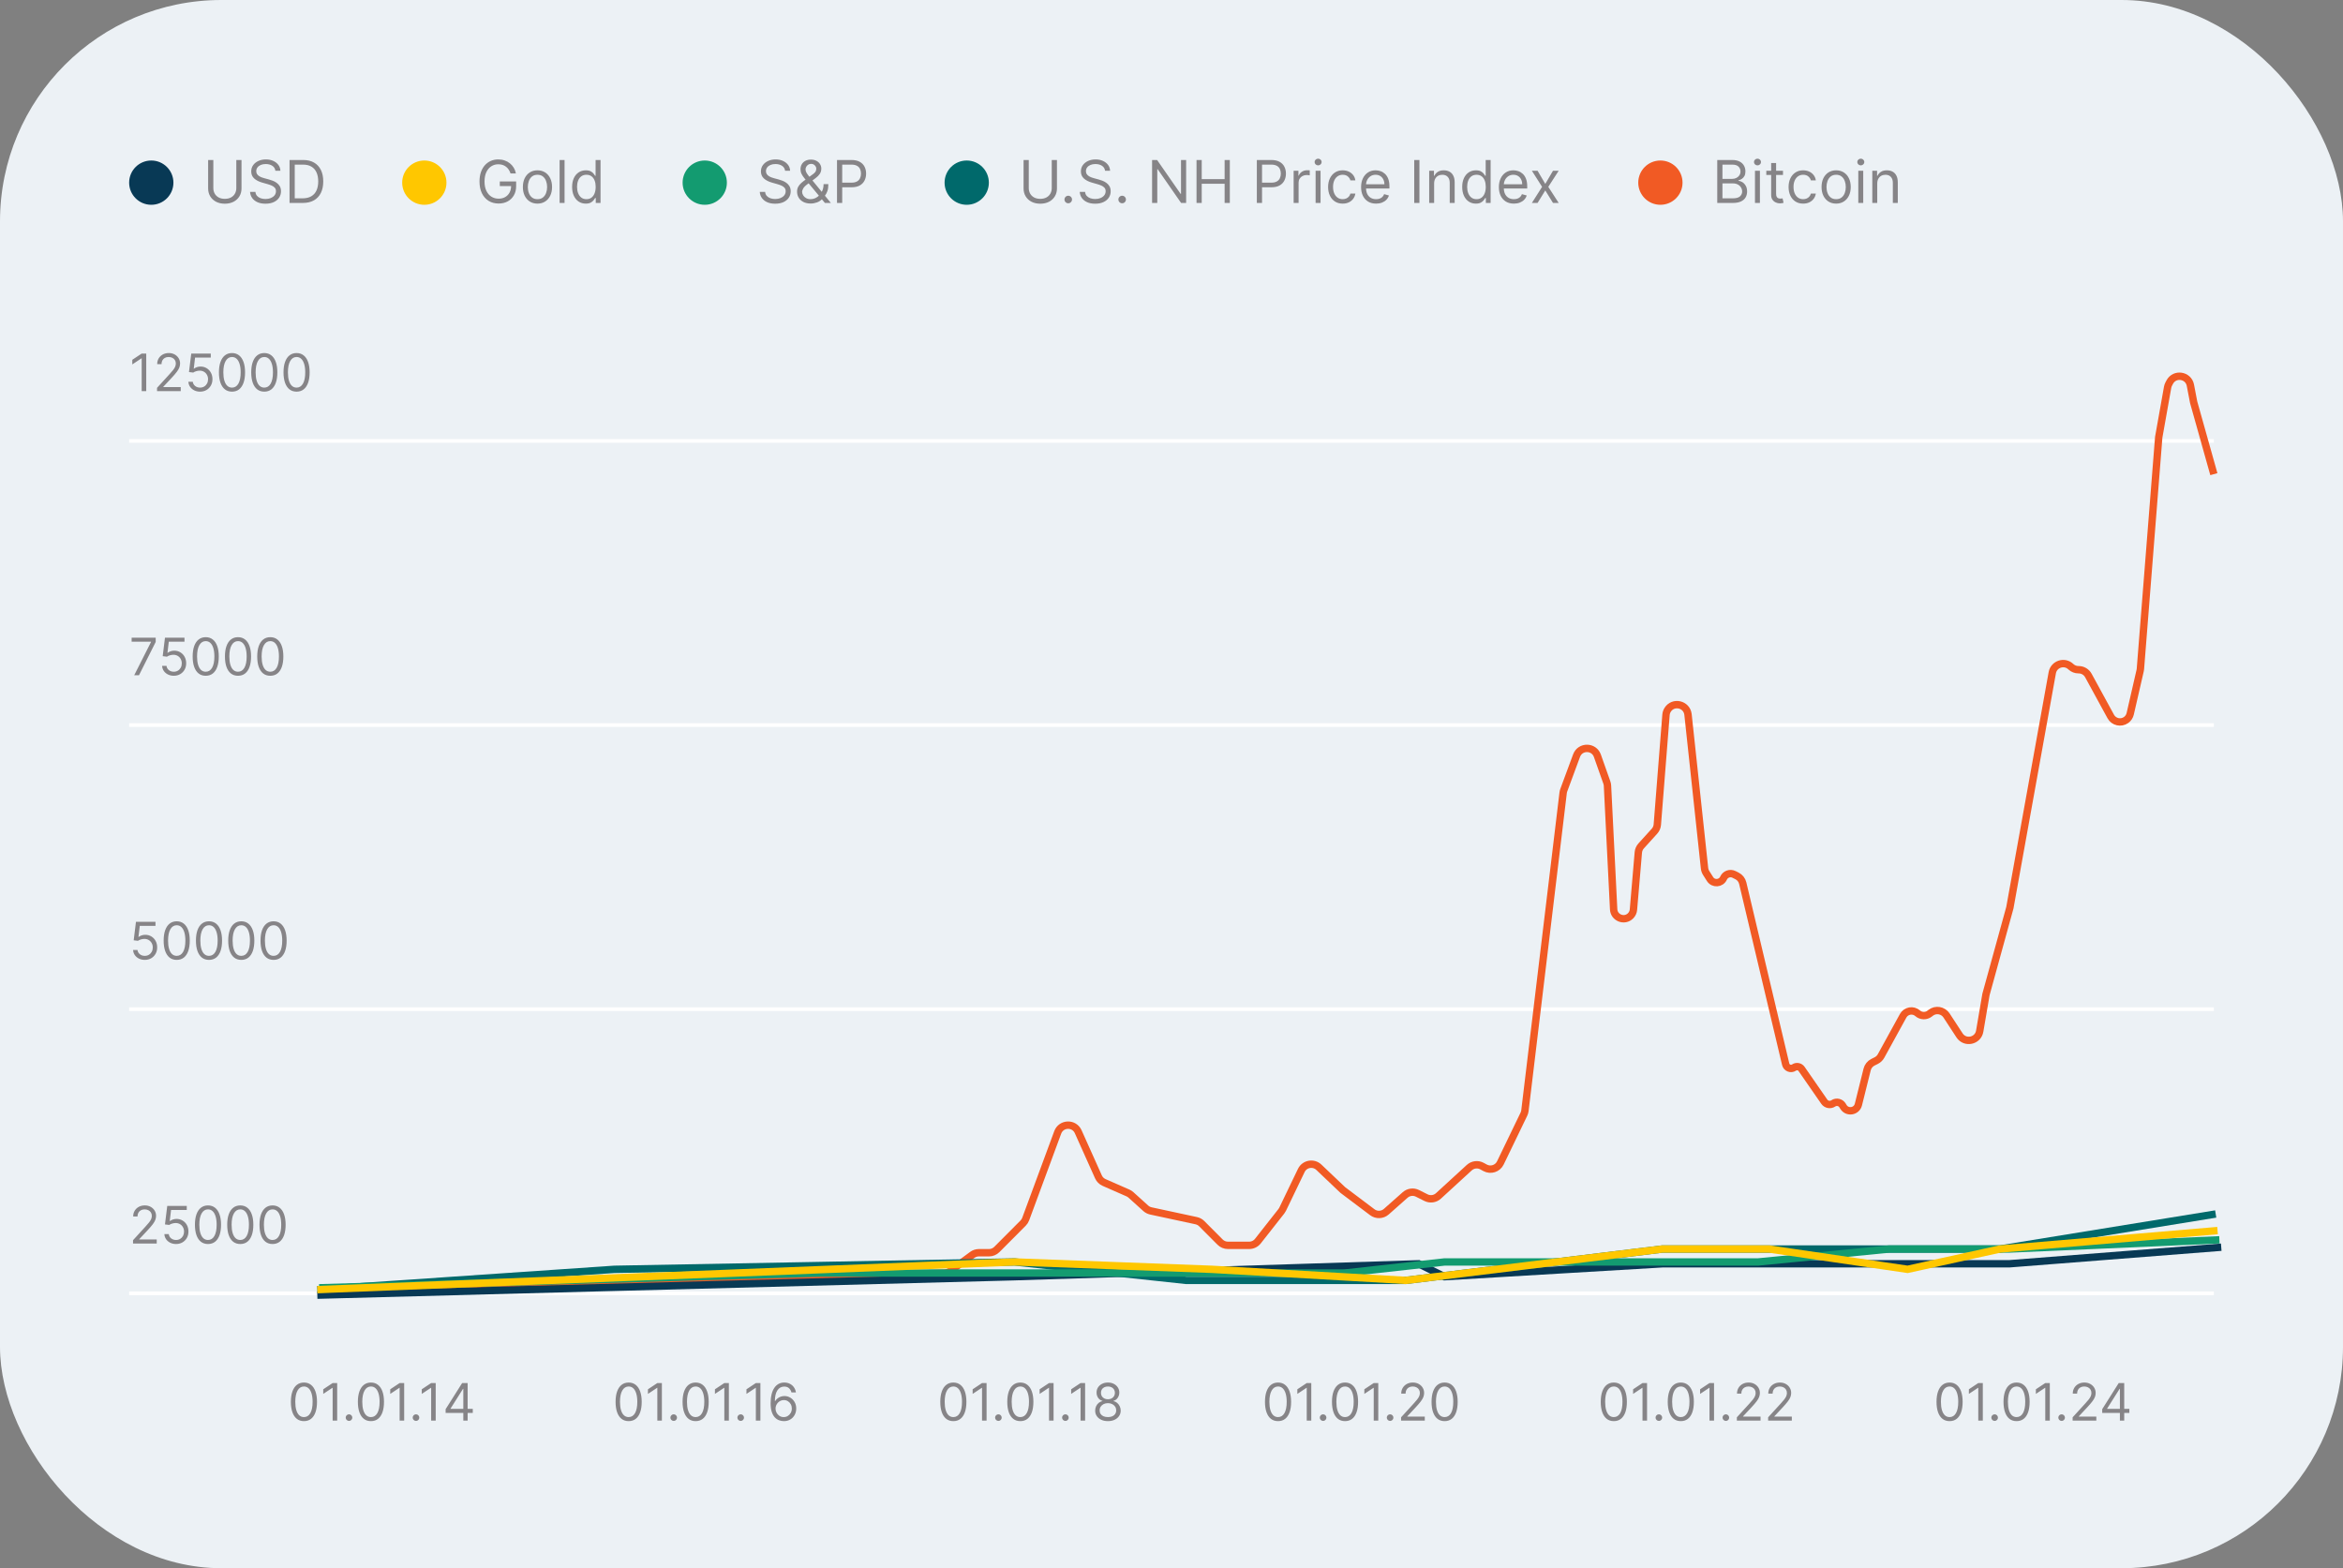 <svg xmlns="http://www.w3.org/2000/svg" fill="none" viewBox="0 0 635 425" height="425" width="635">
<rect x="0" y="0" width="635" height="425" fill="#808080" stroke="none"/>
<rect fill="#ECF1F5" rx="60" height="425" width="635"></rect>
<rect fill="white" height="1" width="565" y="350" x="35"></rect>
<rect fill="white" height="1" width="565" y="273" x="35"></rect>
<rect fill="white" height="1" width="565" y="196" x="35"></rect>
<rect fill="white" height="1" width="565" y="119" x="35"></rect>
<path fill="#868487" d="M39.633 95.818V106H38.401V97.111H38.341L35.855 98.761V97.508L38.401 95.818H39.633ZM42.562 106V105.105L45.923 101.426C46.317 100.995 46.642 100.621 46.897 100.303C47.152 99.981 47.341 99.68 47.464 99.398C47.59 99.113 47.653 98.814 47.653 98.503C47.653 98.145 47.566 97.835 47.394 97.573C47.225 97.311 46.993 97.109 46.698 96.967C46.403 96.824 46.072 96.753 45.704 96.753C45.313 96.753 44.971 96.834 44.68 96.996C44.391 97.156 44.168 97.379 44.008 97.668C43.853 97.956 43.775 98.294 43.775 98.682H42.602C42.602 98.085 42.739 97.562 43.014 97.111C43.289 96.66 43.664 96.309 44.138 96.057C44.615 95.805 45.15 95.679 45.744 95.679C46.34 95.679 46.869 95.805 47.33 96.057C47.79 96.309 48.151 96.648 48.413 97.076C48.675 97.504 48.806 97.979 48.806 98.503C48.806 98.877 48.738 99.244 48.602 99.602C48.47 99.956 48.238 100.352 47.906 100.79C47.578 101.224 47.122 101.754 46.539 102.381L44.252 104.827V104.906H48.985V106H42.562ZM54.22 106.139C53.637 106.139 53.111 106.023 52.644 105.791C52.177 105.559 51.802 105.241 51.521 104.837C51.239 104.432 51.085 103.972 51.058 103.455H52.251C52.298 103.915 52.507 104.296 52.878 104.598C53.252 104.896 53.7 105.045 54.22 105.045C54.638 105.045 55.009 104.948 55.334 104.752C55.662 104.557 55.919 104.288 56.104 103.947C56.293 103.602 56.388 103.213 56.388 102.778C56.388 102.334 56.29 101.938 56.094 101.59C55.902 101.239 55.637 100.962 55.299 100.76C54.961 100.558 54.575 100.455 54.141 100.452C53.829 100.448 53.509 100.496 53.181 100.596C52.853 100.692 52.583 100.816 52.371 100.969L51.217 100.83L51.834 95.818H57.124V96.912H52.868L52.51 99.915H52.57C52.778 99.749 53.04 99.612 53.355 99.502C53.67 99.393 53.998 99.338 54.34 99.338C54.963 99.338 55.518 99.487 56.005 99.785C56.495 100.08 56.88 100.485 57.158 100.999C57.44 101.512 57.581 102.099 57.581 102.759C57.581 103.408 57.435 103.988 57.144 104.499C56.855 105.006 56.457 105.407 55.95 105.702C55.443 105.993 54.867 106.139 54.22 106.139ZM62.877 106.139C62.128 106.139 61.49 105.935 60.963 105.528C60.436 105.117 60.033 104.522 59.755 103.743C59.476 102.961 59.337 102.016 59.337 100.909C59.337 99.809 59.476 98.869 59.755 98.09C60.036 97.308 60.441 96.711 60.968 96.3C61.498 95.886 62.135 95.679 62.877 95.679C63.619 95.679 64.254 95.886 64.781 96.3C65.311 96.711 65.716 97.308 65.994 98.09C66.276 98.869 66.417 99.809 66.417 100.909C66.417 102.016 66.278 102.961 65.999 103.743C65.721 104.522 65.318 105.117 64.791 105.528C64.264 105.935 63.626 106.139 62.877 106.139ZM62.877 105.045C63.619 105.045 64.196 104.687 64.607 103.972C65.018 103.256 65.224 102.235 65.224 100.909C65.224 100.027 65.129 99.277 64.94 98.657C64.755 98.037 64.486 97.565 64.135 97.24C63.787 96.915 63.367 96.753 62.877 96.753C62.141 96.753 61.566 97.116 61.152 97.842C60.737 98.564 60.53 99.587 60.53 100.909C60.53 101.791 60.623 102.54 60.809 103.156C60.994 103.773 61.261 104.242 61.609 104.563C61.961 104.885 62.383 105.045 62.877 105.045ZM71.627 106.139C70.878 106.139 70.24 105.935 69.713 105.528C69.186 105.117 68.783 104.522 68.505 103.743C68.226 102.961 68.087 102.016 68.087 100.909C68.087 99.809 68.226 98.869 68.505 98.09C68.787 97.308 69.191 96.711 69.718 96.3C70.248 95.886 70.885 95.679 71.627 95.679C72.369 95.679 73.004 95.886 73.531 96.3C74.061 96.711 74.466 97.308 74.744 98.09C75.026 98.869 75.167 99.809 75.167 100.909C75.167 102.016 75.028 102.961 74.749 103.743C74.471 104.522 74.068 105.117 73.541 105.528C73.014 105.935 72.376 106.139 71.627 106.139ZM71.627 105.045C72.369 105.045 72.946 104.687 73.357 103.972C73.768 103.256 73.974 102.235 73.974 100.909C73.974 100.027 73.879 99.277 73.69 98.657C73.505 98.037 73.236 97.565 72.885 97.24C72.537 96.915 72.118 96.753 71.627 96.753C70.891 96.753 70.316 97.116 69.902 97.842C69.487 98.564 69.28 99.587 69.28 100.909C69.28 101.791 69.373 102.54 69.559 103.156C69.744 103.773 70.011 104.242 70.359 104.563C70.71 104.885 71.133 105.045 71.627 105.045ZM80.377 106.139C79.628 106.139 78.99 105.935 78.463 105.528C77.936 105.117 77.533 104.522 77.255 103.743C76.976 102.961 76.837 102.016 76.837 100.909C76.837 99.809 76.976 98.869 77.255 98.09C77.537 97.308 77.941 96.711 78.468 96.3C78.998 95.886 79.635 95.679 80.377 95.679C81.119 95.679 81.754 95.886 82.281 96.3C82.811 96.711 83.216 97.308 83.494 98.09C83.776 98.869 83.917 99.809 83.917 100.909C83.917 102.016 83.778 102.961 83.499 103.743C83.221 104.522 82.818 105.117 82.291 105.528C81.764 105.935 81.126 106.139 80.377 106.139ZM80.377 105.045C81.119 105.045 81.696 104.687 82.107 103.972C82.518 103.256 82.724 102.235 82.724 100.909C82.724 100.027 82.629 99.277 82.44 98.657C82.255 98.037 81.986 97.565 81.635 97.24C81.287 96.915 80.868 96.753 80.377 96.753C79.641 96.753 79.066 97.116 78.652 97.842C78.237 98.564 78.03 99.587 78.03 100.909C78.03 101.791 78.123 102.54 78.309 103.156C78.494 103.773 78.761 104.242 79.109 104.563C79.46 104.885 79.883 105.045 80.377 105.045Z"></path>
<path fill="#868487" d="M36.372 183L40.926 173.991V173.912H35.676V172.818H42.199V173.972L37.665 183H36.372ZM47.097 183.139C46.514 183.139 45.989 183.023 45.521 182.791C45.054 182.559 44.679 182.241 44.398 181.837C44.116 181.432 43.962 180.972 43.935 180.455H45.128C45.175 180.915 45.384 181.296 45.755 181.598C46.129 181.896 46.577 182.045 47.097 182.045C47.515 182.045 47.886 181.948 48.211 181.752C48.539 181.557 48.796 181.288 48.981 180.947C49.17 180.602 49.265 180.213 49.265 179.778C49.265 179.334 49.167 178.938 48.971 178.59C48.779 178.239 48.514 177.962 48.176 177.76C47.838 177.558 47.452 177.455 47.018 177.452C46.706 177.448 46.386 177.496 46.058 177.596C45.73 177.692 45.46 177.816 45.248 177.969L44.094 177.83L44.711 172.818H50.001V173.912H45.745L45.387 176.915H45.447C45.655 176.749 45.917 176.612 46.232 176.502C46.547 176.393 46.875 176.338 47.216 176.338C47.84 176.338 48.395 176.487 48.882 176.786C49.373 177.08 49.757 177.485 50.035 177.999C50.317 178.512 50.458 179.099 50.458 179.759C50.458 180.408 50.312 180.988 50.02 181.499C49.732 182.006 49.334 182.407 48.827 182.702C48.32 182.993 47.743 183.139 47.097 183.139ZM55.754 183.139C55.005 183.139 54.367 182.935 53.84 182.528C53.313 182.117 52.91 181.522 52.632 180.743C52.353 179.961 52.214 179.016 52.214 177.909C52.214 176.809 52.353 175.869 52.632 175.09C52.913 174.308 53.318 173.711 53.845 173.3C54.375 172.886 55.011 172.679 55.754 172.679C56.496 172.679 57.131 172.886 57.658 173.3C58.188 173.711 58.593 174.308 58.871 175.09C59.153 175.869 59.294 176.809 59.294 177.909C59.294 179.016 59.154 179.961 58.876 180.743C58.598 181.522 58.195 182.117 57.668 182.528C57.141 182.935 56.503 183.139 55.754 183.139ZM55.754 182.045C56.496 182.045 57.073 181.687 57.484 180.972C57.895 180.256 58.1 179.235 58.1 177.909C58.1 177.027 58.006 176.277 57.817 175.657C57.632 175.037 57.363 174.565 57.012 174.24C56.664 173.915 56.244 173.753 55.754 173.753C55.018 173.753 54.443 174.116 54.029 174.842C53.614 175.564 53.407 176.587 53.407 177.909C53.407 178.791 53.5 179.54 53.686 180.156C53.871 180.773 54.138 181.242 54.486 181.563C54.837 181.885 55.26 182.045 55.754 182.045ZM64.504 183.139C63.755 183.139 63.117 182.935 62.59 182.528C62.063 182.117 61.66 181.522 61.382 180.743C61.103 179.961 60.964 179.016 60.964 177.909C60.964 176.809 61.103 175.869 61.382 175.09C61.663 174.308 62.068 173.711 62.595 173.3C63.125 172.886 63.761 172.679 64.504 172.679C65.246 172.679 65.881 172.886 66.408 173.3C66.938 173.711 67.343 174.308 67.621 175.09C67.903 175.869 68.044 176.809 68.044 177.909C68.044 179.016 67.904 179.961 67.626 180.743C67.348 181.522 66.945 182.117 66.418 182.528C65.891 182.935 65.253 183.139 64.504 183.139ZM64.504 182.045C65.246 182.045 65.823 181.687 66.234 180.972C66.645 180.256 66.85 179.235 66.85 177.909C66.85 177.027 66.756 176.277 66.567 175.657C66.382 175.037 66.113 174.565 65.762 174.24C65.414 173.915 64.994 173.753 64.504 173.753C63.768 173.753 63.193 174.116 62.779 174.842C62.364 175.564 62.157 176.587 62.157 177.909C62.157 178.791 62.25 179.54 62.436 180.156C62.621 180.773 62.888 181.242 63.236 181.563C63.587 181.885 64.01 182.045 64.504 182.045ZM73.254 183.139C72.505 183.139 71.867 182.935 71.34 182.528C70.813 182.117 70.41 181.522 70.132 180.743C69.853 179.961 69.714 179.016 69.714 177.909C69.714 176.809 69.853 175.869 70.132 175.09C70.413 174.308 70.818 173.711 71.345 173.3C71.875 172.886 72.511 172.679 73.254 172.679C73.996 172.679 74.631 172.886 75.158 173.3C75.688 173.711 76.093 174.308 76.371 175.09C76.653 175.869 76.794 176.809 76.794 177.909C76.794 179.016 76.654 179.961 76.376 180.743C76.098 181.522 75.695 182.117 75.168 182.528C74.641 182.935 74.003 183.139 73.254 183.139ZM73.254 182.045C73.996 182.045 74.573 181.687 74.984 180.972C75.395 180.256 75.6 179.235 75.6 177.909C75.6 177.027 75.506 176.277 75.317 175.657C75.132 175.037 74.863 174.565 74.512 174.24C74.164 173.915 73.744 173.753 73.254 173.753C72.518 173.753 71.943 174.116 71.529 174.842C71.115 175.564 70.907 176.587 70.907 177.909C70.907 178.791 71 179.54 71.186 180.156C71.371 180.773 71.638 181.242 71.986 181.563C72.338 181.885 72.76 182.045 73.254 182.045Z"></path>
<path fill="#868487" d="M39.236 260.139C38.653 260.139 38.127 260.023 37.66 259.791C37.193 259.559 36.818 259.241 36.536 258.837C36.255 258.432 36.1 257.972 36.074 257.455H37.267C37.313 257.915 37.522 258.296 37.894 258.598C38.268 258.896 38.715 259.045 39.236 259.045C39.653 259.045 40.025 258.948 40.349 258.752C40.678 258.557 40.934 258.288 41.12 257.947C41.309 257.602 41.403 257.213 41.403 256.778C41.403 256.334 41.306 255.938 41.11 255.59C40.918 255.239 40.653 254.962 40.315 254.76C39.977 254.558 39.59 254.455 39.156 254.452C38.845 254.448 38.525 254.496 38.197 254.596C37.869 254.692 37.599 254.816 37.386 254.969L36.233 254.83L36.849 249.818H42.139V250.912H37.883L37.526 253.915H37.585C37.794 253.749 38.056 253.612 38.371 253.502C38.686 253.393 39.014 253.338 39.355 253.338C39.978 253.338 40.533 253.487 41.021 253.786C41.511 254.08 41.896 254.485 42.174 254.999C42.456 255.512 42.597 256.099 42.597 256.759C42.597 257.408 42.451 257.988 42.159 258.499C41.871 259.006 41.473 259.407 40.966 259.702C40.459 259.993 39.882 260.139 39.236 260.139ZM47.893 260.139C47.144 260.139 46.505 259.935 45.978 259.528C45.452 259.117 45.049 258.522 44.77 257.743C44.492 256.961 44.353 256.016 44.353 254.909C44.353 253.809 44.492 252.869 44.77 252.09C45.052 251.308 45.456 250.711 45.983 250.3C46.514 249.886 47.15 249.679 47.893 249.679C48.635 249.679 49.27 249.886 49.797 250.3C50.327 250.711 50.731 251.308 51.01 252.09C51.291 252.869 51.432 253.809 51.432 254.909C51.432 256.016 51.293 256.961 51.015 257.743C50.736 258.522 50.334 259.117 49.807 259.528C49.28 259.935 48.642 260.139 47.893 260.139ZM47.893 259.045C48.635 259.045 49.212 258.687 49.623 257.972C50.034 257.256 50.239 256.235 50.239 254.909C50.239 254.027 50.145 253.277 49.956 252.657C49.77 252.037 49.502 251.565 49.15 251.24C48.802 250.915 48.383 250.753 47.893 250.753C47.157 250.753 46.582 251.116 46.167 251.842C45.753 252.564 45.546 253.587 45.546 254.909C45.546 255.791 45.639 256.54 45.824 257.156C46.01 257.773 46.277 258.242 46.625 258.563C46.976 258.885 47.399 259.045 47.893 259.045ZM56.643 260.139C55.894 260.139 55.255 259.935 54.728 259.528C54.202 259.117 53.799 258.522 53.52 257.743C53.242 256.961 53.103 256.016 53.103 254.909C53.103 253.809 53.242 252.869 53.52 252.09C53.802 251.308 54.206 250.711 54.733 250.3C55.264 249.886 55.9 249.679 56.643 249.679C57.385 249.679 58.02 249.886 58.547 250.3C59.077 250.711 59.481 251.308 59.76 252.09C60.041 252.869 60.182 253.809 60.182 254.909C60.182 256.016 60.043 256.961 59.765 257.743C59.486 258.522 59.084 259.117 58.557 259.528C58.03 259.935 57.392 260.139 56.643 260.139ZM56.643 259.045C57.385 259.045 57.962 258.687 58.373 257.972C58.784 257.256 58.989 256.235 58.989 254.909C58.989 254.027 58.895 253.277 58.706 252.657C58.52 252.037 58.252 251.565 57.9 251.24C57.552 250.915 57.133 250.753 56.643 250.753C55.907 250.753 55.332 251.116 54.917 251.842C54.503 252.564 54.296 253.587 54.296 254.909C54.296 255.791 54.389 256.54 54.574 257.156C54.76 257.773 55.027 258.242 55.375 258.563C55.726 258.885 56.149 259.045 56.643 259.045ZM65.393 260.139C64.644 260.139 64.005 259.935 63.478 259.528C62.952 259.117 62.549 258.522 62.27 257.743C61.992 256.961 61.853 256.016 61.853 254.909C61.853 253.809 61.992 252.869 62.27 252.09C62.552 251.308 62.956 250.711 63.483 250.3C64.014 249.886 64.65 249.679 65.393 249.679C66.135 249.679 66.77 249.886 67.297 250.3C67.827 250.711 68.231 251.308 68.51 252.09C68.791 252.869 68.932 253.809 68.932 254.909C68.932 256.016 68.793 256.961 68.515 257.743C68.236 258.522 67.834 259.117 67.307 259.528C66.78 259.935 66.142 260.139 65.393 260.139ZM65.393 259.045C66.135 259.045 66.712 258.687 67.123 257.972C67.534 257.256 67.739 256.235 67.739 254.909C67.739 254.027 67.645 253.277 67.456 252.657C67.27 252.037 67.002 251.565 66.65 251.24C66.302 250.915 65.883 250.753 65.393 250.753C64.657 250.753 64.082 251.116 63.667 251.842C63.253 252.564 63.046 253.587 63.046 254.909C63.046 255.791 63.139 256.54 63.324 257.156C63.51 257.773 63.777 258.242 64.125 258.563C64.476 258.885 64.899 259.045 65.393 259.045ZM74.143 260.139C73.394 260.139 72.755 259.935 72.228 259.528C71.701 259.117 71.299 258.522 71.02 257.743C70.742 256.961 70.603 256.016 70.603 254.909C70.603 253.809 70.742 252.869 71.02 252.09C71.302 251.308 71.707 250.711 72.234 250.3C72.764 249.886 73.4 249.679 74.143 249.679C74.885 249.679 75.52 249.886 76.047 250.3C76.577 250.711 76.981 251.308 77.26 252.09C77.541 252.869 77.682 253.809 77.682 254.909C77.682 256.016 77.543 256.961 77.265 257.743C76.986 258.522 76.584 259.117 76.057 259.528C75.53 259.935 74.892 260.139 74.143 260.139ZM74.143 259.045C74.885 259.045 75.462 258.687 75.873 257.972C76.284 257.256 76.489 256.235 76.489 254.909C76.489 254.027 76.395 253.277 76.206 252.657C76.02 252.037 75.752 251.565 75.4 251.24C75.052 250.915 74.633 250.753 74.143 250.753C73.407 250.753 72.832 251.116 72.417 251.842C72.003 252.564 71.796 253.587 71.796 254.909C71.796 255.791 71.889 256.54 72.074 257.156C72.26 257.773 72.527 258.242 72.875 258.563C73.226 258.885 73.649 259.045 74.143 259.045Z"></path>
<path fill="#868487" d="M36.054 337V336.105L39.415 332.426C39.809 331.995 40.134 331.621 40.389 331.303C40.644 330.981 40.833 330.679 40.956 330.398C41.082 330.113 41.145 329.814 41.145 329.503C41.145 329.145 41.059 328.835 40.886 328.573C40.717 328.311 40.485 328.109 40.19 327.967C39.895 327.824 39.564 327.753 39.196 327.753C38.805 327.753 38.464 327.834 38.172 327.996C37.883 328.156 37.66 328.379 37.501 328.668C37.345 328.956 37.267 329.294 37.267 329.682H36.094C36.094 329.085 36.231 328.562 36.506 328.111C36.782 327.66 37.156 327.309 37.63 327.057C38.107 326.805 38.642 326.679 39.236 326.679C39.832 326.679 40.361 326.805 40.822 327.057C41.282 327.309 41.644 327.648 41.906 328.076C42.167 328.504 42.298 328.979 42.298 329.503C42.298 329.877 42.23 330.244 42.094 330.602C41.962 330.956 41.73 331.352 41.398 331.79C41.07 332.224 40.615 332.754 40.031 333.381L37.744 335.827V335.906H42.477V337H36.054ZM47.712 337.139C47.129 337.139 46.604 337.023 46.136 336.791C45.669 336.559 45.294 336.241 45.013 335.837C44.731 335.432 44.577 334.972 44.55 334.455H45.744C45.79 334.915 45.999 335.296 46.37 335.598C46.745 335.896 47.192 336.045 47.712 336.045C48.13 336.045 48.501 335.948 48.826 335.752C49.154 335.557 49.411 335.288 49.597 334.947C49.785 334.602 49.88 334.213 49.88 333.778C49.88 333.334 49.782 332.938 49.587 332.59C49.394 332.239 49.129 331.962 48.791 331.76C48.453 331.558 48.067 331.455 47.633 331.452C47.321 331.448 47.001 331.496 46.673 331.596C46.345 331.692 46.075 331.816 45.863 331.969L44.709 331.83L45.326 326.818H50.616V327.912H46.36L46.002 330.915H46.062C46.271 330.749 46.532 330.612 46.847 330.502C47.162 330.393 47.49 330.338 47.832 330.338C48.455 330.338 49.01 330.487 49.497 330.786C49.988 331.08 50.372 331.485 50.651 331.999C50.932 332.512 51.073 333.099 51.073 333.759C51.073 334.408 50.927 334.988 50.636 335.499C50.347 336.006 49.95 336.407 49.443 336.702C48.935 336.993 48.359 337.139 47.712 337.139ZM56.369 337.139C55.62 337.139 54.982 336.935 54.455 336.528C53.928 336.117 53.525 335.522 53.247 334.743C52.969 333.961 52.829 333.016 52.829 331.909C52.829 330.809 52.969 329.869 53.247 329.09C53.529 328.308 53.933 327.711 54.46 327.3C54.99 326.886 55.627 326.679 56.369 326.679C57.112 326.679 57.746 326.886 58.273 327.3C58.804 327.711 59.208 328.308 59.486 329.09C59.768 329.869 59.909 330.809 59.909 331.909C59.909 333.016 59.77 333.961 59.491 334.743C59.213 335.522 58.81 336.117 58.283 336.528C57.756 336.935 57.118 337.139 56.369 337.139ZM56.369 336.045C57.112 336.045 57.688 335.687 58.099 334.972C58.51 334.256 58.716 333.235 58.716 331.909C58.716 331.027 58.621 330.277 58.432 329.657C58.247 329.037 57.978 328.565 57.627 328.24C57.279 327.915 56.86 327.753 56.369 327.753C55.633 327.753 55.058 328.116 54.644 328.842C54.23 329.564 54.023 330.587 54.023 331.909C54.023 332.791 54.115 333.54 54.301 334.156C54.487 334.773 54.753 335.242 55.101 335.563C55.453 335.885 55.875 336.045 56.369 336.045ZM65.119 337.139C64.37 337.139 63.732 336.935 63.205 336.528C62.678 336.117 62.275 335.522 61.997 334.743C61.719 333.961 61.579 333.016 61.579 331.909C61.579 330.809 61.719 329.869 61.997 329.09C62.279 328.308 62.683 327.711 63.21 327.3C63.74 326.886 64.377 326.679 65.119 326.679C65.862 326.679 66.496 326.886 67.023 327.3C67.554 327.711 67.958 328.308 68.236 329.09C68.518 329.869 68.659 330.809 68.659 331.909C68.659 333.016 68.52 333.961 68.241 334.743C67.963 335.522 67.56 336.117 67.033 336.528C66.506 336.935 65.868 337.139 65.119 337.139ZM65.119 336.045C65.862 336.045 66.438 335.687 66.849 334.972C67.26 334.256 67.466 333.235 67.466 331.909C67.466 331.027 67.371 330.277 67.182 329.657C66.997 329.037 66.728 328.565 66.377 328.24C66.029 327.915 65.61 327.753 65.119 327.753C64.383 327.753 63.808 328.116 63.394 328.842C62.98 329.564 62.773 330.587 62.773 331.909C62.773 332.791 62.865 333.54 63.051 334.156C63.237 334.773 63.503 335.242 63.851 335.563C64.203 335.885 64.625 336.045 65.119 336.045ZM73.869 337.139C73.12 337.139 72.482 336.935 71.955 336.528C71.428 336.117 71.025 335.522 70.747 334.743C70.469 333.961 70.329 333.016 70.329 331.909C70.329 330.809 70.469 329.869 70.747 329.09C71.029 328.308 71.433 327.711 71.96 327.3C72.49 326.886 73.127 326.679 73.869 326.679C74.612 326.679 75.246 326.886 75.773 327.3C76.304 327.711 76.708 328.308 76.986 329.09C77.268 329.869 77.409 330.809 77.409 331.909C77.409 333.016 77.27 333.961 76.991 334.743C76.713 335.522 76.31 336.117 75.783 336.528C75.256 336.935 74.618 337.139 73.869 337.139ZM73.869 336.045C74.612 336.045 75.188 335.687 75.599 334.972C76.01 334.256 76.216 333.235 76.216 331.909C76.216 331.027 76.121 330.277 75.932 329.657C75.747 329.037 75.478 328.565 75.127 328.24C74.779 327.915 74.36 327.753 73.869 327.753C73.133 327.753 72.558 328.116 72.144 328.842C71.73 329.564 71.522 330.587 71.522 331.909C71.522 332.791 71.615 333.54 71.801 334.156C71.987 334.773 72.253 335.242 72.601 335.563C72.953 335.885 73.375 336.045 73.869 336.045Z"></path>
<path fill="#868487" d="M82.375 385.139C81.626 385.139 80.988 384.935 80.461 384.528C79.934 384.117 79.531 383.522 79.253 382.743C78.974 381.961 78.835 381.016 78.835 379.909C78.835 378.809 78.974 377.869 79.253 377.09C79.535 376.308 79.939 375.711 80.466 375.3C80.996 374.886 81.633 374.679 82.375 374.679C83.117 374.679 83.752 374.886 84.279 375.3C84.809 375.711 85.214 376.308 85.492 377.09C85.774 377.869 85.915 378.809 85.915 379.909C85.915 381.016 85.776 381.961 85.497 382.743C85.219 383.522 84.816 384.117 84.289 384.528C83.762 384.935 83.124 385.139 82.375 385.139ZM82.375 384.045C83.117 384.045 83.694 383.687 84.105 382.972C84.516 382.256 84.722 381.235 84.722 379.909C84.722 379.027 84.627 378.277 84.438 377.657C84.253 377.037 83.984 376.565 83.633 376.24C83.285 375.915 82.865 375.753 82.375 375.753C81.639 375.753 81.064 376.116 80.65 376.842C80.236 377.564 80.028 378.587 80.028 379.909C80.028 380.791 80.121 381.54 80.307 382.156C80.492 382.773 80.759 383.242 81.107 383.563C81.459 383.885 81.881 384.045 82.375 384.045ZM91.383 374.818V385H90.151V376.111H90.091L87.605 377.761V376.509L90.151 374.818H91.383ZM94.585 385.08C94.34 385.08 94.129 384.992 93.954 384.816C93.778 384.64 93.69 384.43 93.69 384.185C93.69 383.939 93.778 383.729 93.954 383.553C94.129 383.378 94.34 383.29 94.585 383.29C94.831 383.29 95.041 383.378 95.217 383.553C95.392 383.729 95.48 383.939 95.48 384.185C95.48 384.347 95.439 384.496 95.356 384.632C95.276 384.768 95.169 384.877 95.033 384.96C94.9 385.04 94.751 385.08 94.585 385.08ZM100.531 385.139C99.782 385.139 99.144 384.935 98.617 384.528C98.09 384.117 97.688 383.522 97.409 382.743C97.131 381.961 96.992 381.016 96.992 379.909C96.992 378.809 97.131 377.869 97.409 377.09C97.691 376.308 98.095 375.711 98.622 375.3C99.153 374.886 99.789 374.679 100.531 374.679C101.274 374.679 101.908 374.886 102.435 375.3C102.966 375.711 103.37 376.308 103.648 377.09C103.93 377.869 104.071 378.809 104.071 379.909C104.071 381.016 103.932 381.961 103.653 382.743C103.375 383.522 102.972 384.117 102.445 384.528C101.918 384.935 101.28 385.139 100.531 385.139ZM100.531 384.045C101.274 384.045 101.85 383.687 102.261 382.972C102.672 382.256 102.878 381.235 102.878 379.909C102.878 379.027 102.783 378.277 102.594 377.657C102.409 377.037 102.14 376.565 101.789 376.24C101.441 375.915 101.022 375.753 100.531 375.753C99.796 375.753 99.22 376.116 98.806 376.842C98.392 377.564 98.185 378.587 98.185 379.909C98.185 380.791 98.278 381.54 98.463 382.156C98.649 382.773 98.915 383.242 99.263 383.563C99.615 383.885 100.037 384.045 100.531 384.045ZM109.54 374.818V385H108.307V376.111H108.247L105.761 377.761V376.509L108.307 374.818H109.54ZM112.741 385.08C112.496 385.08 112.286 384.992 112.11 384.816C111.934 384.64 111.847 384.43 111.847 384.185C111.847 383.939 111.934 383.729 112.11 383.553C112.286 383.378 112.496 383.29 112.741 383.29C112.987 383.29 113.197 383.378 113.373 383.553C113.549 383.729 113.636 383.939 113.636 384.185C113.636 384.347 113.595 384.496 113.512 384.632C113.433 384.768 113.325 384.877 113.189 384.96C113.056 385.04 112.907 385.08 112.741 385.08ZM118.085 374.818V385H116.852V376.111H116.792L114.306 377.761V376.509L116.852 374.818H118.085ZM120.774 382.912V381.898L125.249 374.818H125.985V376.389H125.487L122.107 381.739V381.818H128.132V382.912H120.774ZM125.567 385V382.604V382.131V374.818H126.74V385H125.567Z"></path>
<path fill="#868487" d="M170.375 385.139C169.626 385.139 168.988 384.935 168.461 384.528C167.934 384.117 167.531 383.522 167.253 382.743C166.974 381.961 166.835 381.016 166.835 379.909C166.835 378.809 166.974 377.869 167.253 377.09C167.535 376.308 167.939 375.711 168.466 375.3C168.996 374.886 169.633 374.679 170.375 374.679C171.117 374.679 171.752 374.886 172.279 375.3C172.809 375.711 173.214 376.308 173.492 377.09C173.774 377.869 173.915 378.809 173.915 379.909C173.915 381.016 173.776 381.961 173.497 382.743C173.219 383.522 172.816 384.117 172.289 384.528C171.762 384.935 171.124 385.139 170.375 385.139ZM170.375 384.045C171.117 384.045 171.694 383.687 172.105 382.972C172.516 382.256 172.722 381.235 172.722 379.909C172.722 379.027 172.627 378.277 172.438 377.657C172.253 377.037 171.984 376.565 171.633 376.24C171.285 375.915 170.866 375.753 170.375 375.753C169.639 375.753 169.064 376.116 168.65 376.842C168.236 377.564 168.028 378.587 168.028 379.909C168.028 380.791 168.121 381.54 168.307 382.156C168.492 382.773 168.759 383.242 169.107 383.563C169.459 383.885 169.881 384.045 170.375 384.045ZM179.384 374.818V385H178.151V376.111H178.091L175.605 377.761V376.509L178.151 374.818H179.384ZM182.585 385.08C182.34 385.08 182.129 384.992 181.954 384.816C181.778 384.64 181.69 384.43 181.69 384.185C181.69 383.939 181.778 383.729 181.954 383.553C182.129 383.378 182.34 383.29 182.585 383.29C182.83 383.29 183.041 383.378 183.217 383.553C183.392 383.729 183.48 383.939 183.48 384.185C183.48 384.347 183.439 384.496 183.356 384.632C183.276 384.768 183.169 384.877 183.033 384.96C182.9 385.04 182.751 385.08 182.585 385.08ZM188.531 385.139C187.782 385.139 187.144 384.935 186.617 384.528C186.09 384.117 185.688 383.522 185.409 382.743C185.131 381.961 184.991 381.016 184.991 379.909C184.991 378.809 185.131 377.869 185.409 377.09C185.691 376.308 186.095 375.711 186.622 375.3C187.152 374.886 187.789 374.679 188.531 374.679C189.274 374.679 189.908 374.886 190.435 375.3C190.966 375.711 191.37 376.308 191.648 377.09C191.93 377.869 192.071 378.809 192.071 379.909C192.071 381.016 191.932 381.961 191.653 382.743C191.375 383.522 190.972 384.117 190.445 384.528C189.918 384.935 189.28 385.139 188.531 385.139ZM188.531 384.045C189.274 384.045 189.85 383.687 190.261 382.972C190.672 382.256 190.878 381.235 190.878 379.909C190.878 379.027 190.783 378.277 190.594 377.657C190.409 377.037 190.14 376.565 189.789 376.24C189.441 375.915 189.022 375.753 188.531 375.753C187.795 375.753 187.22 376.116 186.806 376.842C186.392 377.564 186.185 378.587 186.185 379.909C186.185 380.791 186.277 381.54 186.463 382.156C186.649 382.773 186.915 383.242 187.263 383.563C187.615 383.885 188.037 384.045 188.531 384.045ZM197.54 374.818V385H196.307V376.111H196.247L193.761 377.761V376.509L196.307 374.818H197.54ZM200.741 385.08C200.496 385.08 200.286 384.992 200.11 384.816C199.934 384.64 199.847 384.43 199.847 384.185C199.847 383.939 199.934 383.729 200.11 383.553C200.286 383.378 200.496 383.29 200.741 383.29C200.987 383.29 201.197 383.378 201.373 383.553C201.549 383.729 201.636 383.939 201.636 384.185C201.636 384.347 201.595 384.496 201.512 384.632C201.433 384.768 201.325 384.877 201.189 384.96C201.056 385.04 200.907 385.08 200.741 385.08ZM206.085 374.818V385H204.852V376.111H204.792L202.306 377.761V376.509L204.852 374.818H206.085ZM212.394 385.139C211.976 385.133 211.558 385.053 211.141 384.901C210.723 384.748 210.342 384.491 209.997 384.13C209.653 383.765 209.376 383.273 209.167 382.653C208.958 382.03 208.854 381.248 208.854 380.307C208.854 379.405 208.938 378.607 209.107 377.911C209.276 377.211 209.522 376.623 209.843 376.146C210.165 375.665 210.552 375.3 211.007 375.052C211.464 374.803 211.979 374.679 212.553 374.679C213.123 374.679 213.63 374.793 214.074 375.022C214.521 375.247 214.886 375.562 215.168 375.967C215.45 376.371 215.632 376.837 215.715 377.364H214.502C214.389 376.906 214.17 376.527 213.845 376.225C213.521 375.924 213.09 375.773 212.553 375.773C211.764 375.773 211.142 376.116 210.688 376.802C210.238 377.488 210.011 378.451 210.007 379.69H210.087C210.272 379.409 210.493 379.168 210.748 378.969C211.007 378.767 211.292 378.612 211.603 378.502C211.915 378.393 212.244 378.338 212.593 378.338C213.176 378.338 213.709 378.484 214.193 378.776C214.677 379.064 215.065 379.463 215.357 379.974C215.648 380.481 215.794 381.062 215.794 381.719C215.794 382.348 215.653 382.925 215.372 383.449C215.09 383.969 214.694 384.384 214.183 384.692C213.676 384.997 213.08 385.146 212.394 385.139ZM212.394 384.045C212.811 384.045 213.186 383.941 213.517 383.732C213.852 383.523 214.115 383.243 214.308 382.892C214.503 382.541 214.601 382.15 214.601 381.719C214.601 381.298 214.507 380.915 214.318 380.57C214.132 380.222 213.875 379.946 213.547 379.74C213.222 379.535 212.851 379.432 212.433 379.432C212.119 379.432 211.825 379.495 211.553 379.621C211.282 379.743 211.043 379.912 210.838 380.128C210.635 380.343 210.476 380.59 210.36 380.869C210.244 381.144 210.186 381.434 210.186 381.739C210.186 382.143 210.281 382.521 210.47 382.872C210.662 383.223 210.924 383.507 211.255 383.722C211.59 383.938 211.969 384.045 212.394 384.045Z"></path>
<path fill="#868487" d="M258.375 385.139C257.626 385.139 256.988 384.935 256.461 384.528C255.934 384.117 255.531 383.522 255.253 382.743C254.974 381.961 254.835 381.016 254.835 379.909C254.835 378.809 254.974 377.869 255.253 377.09C255.535 376.308 255.939 375.711 256.466 375.3C256.996 374.886 257.633 374.679 258.375 374.679C259.117 374.679 259.752 374.886 260.279 375.3C260.809 375.711 261.214 376.308 261.492 377.09C261.774 377.869 261.915 378.809 261.915 379.909C261.915 381.016 261.776 381.961 261.497 382.743C261.219 383.522 260.816 384.117 260.289 384.528C259.762 384.935 259.124 385.139 258.375 385.139ZM258.375 384.045C259.117 384.045 259.694 383.687 260.105 382.972C260.516 382.256 260.722 381.235 260.722 379.909C260.722 379.027 260.627 378.277 260.438 377.657C260.253 377.037 259.984 376.565 259.633 376.24C259.285 375.915 258.866 375.753 258.375 375.753C257.639 375.753 257.064 376.116 256.65 376.842C256.236 377.564 256.028 378.587 256.028 379.909C256.028 380.791 256.121 381.54 256.307 382.156C256.492 382.773 256.759 383.242 257.107 383.563C257.459 383.885 257.881 384.045 258.375 384.045ZM267.384 374.818V385H266.151V376.111H266.091L263.605 377.761V376.509L266.151 374.818H267.384ZM270.585 385.08C270.34 385.08 270.129 384.992 269.954 384.816C269.778 384.64 269.69 384.43 269.69 384.185C269.69 383.939 269.778 383.729 269.954 383.553C270.129 383.378 270.34 383.29 270.585 383.29C270.83 383.29 271.041 383.378 271.217 383.553C271.392 383.729 271.48 383.939 271.48 384.185C271.48 384.347 271.439 384.496 271.356 384.632C271.276 384.768 271.169 384.877 271.033 384.96C270.9 385.04 270.751 385.08 270.585 385.08ZM276.531 385.139C275.782 385.139 275.144 384.935 274.617 384.528C274.09 384.117 273.688 383.522 273.409 382.743C273.131 381.961 272.991 381.016 272.991 379.909C272.991 378.809 273.131 377.869 273.409 377.09C273.691 376.308 274.095 375.711 274.622 375.3C275.152 374.886 275.789 374.679 276.531 374.679C277.274 374.679 277.908 374.886 278.435 375.3C278.966 375.711 279.37 376.308 279.648 377.09C279.93 377.869 280.071 378.809 280.071 379.909C280.071 381.016 279.932 381.961 279.653 382.743C279.375 383.522 278.972 384.117 278.445 384.528C277.918 384.935 277.28 385.139 276.531 385.139ZM276.531 384.045C277.274 384.045 277.85 383.687 278.261 382.972C278.672 382.256 278.878 381.235 278.878 379.909C278.878 379.027 278.783 378.277 278.594 377.657C278.409 377.037 278.14 376.565 277.789 376.24C277.441 375.915 277.022 375.753 276.531 375.753C275.795 375.753 275.22 376.116 274.806 376.842C274.392 377.564 274.185 378.587 274.185 379.909C274.185 380.791 274.277 381.54 274.463 382.156C274.649 382.773 274.915 383.242 275.263 383.563C275.615 383.885 276.037 384.045 276.531 384.045ZM285.54 374.818V385H284.307V376.111H284.247L281.761 377.761V376.509L284.307 374.818H285.54ZM288.741 385.08C288.496 385.08 288.286 384.992 288.11 384.816C287.934 384.64 287.847 384.43 287.847 384.185C287.847 383.939 287.934 383.729 288.11 383.553C288.286 383.378 288.496 383.29 288.741 383.29C288.987 383.29 289.197 383.378 289.373 383.553C289.549 383.729 289.636 383.939 289.636 384.185C289.636 384.347 289.595 384.496 289.512 384.632C289.433 384.768 289.325 384.877 289.189 384.96C289.056 385.04 288.907 385.08 288.741 385.08ZM294.085 374.818V385H292.852V376.111H292.792L290.306 377.761V376.509L292.852 374.818H294.085ZM300.274 385.139C299.592 385.139 298.988 385.018 298.465 384.776C297.944 384.531 297.538 384.195 297.247 383.767C296.955 383.336 296.811 382.846 296.814 382.295C296.811 381.865 296.895 381.467 297.068 381.102C297.24 380.734 297.475 380.428 297.774 380.183C298.075 379.934 298.412 379.777 298.783 379.71V379.651C298.296 379.525 297.908 379.251 297.619 378.83C297.331 378.406 297.189 377.924 297.192 377.384C297.189 376.866 297.32 376.404 297.585 375.996C297.85 375.589 298.214 375.267 298.678 375.032C299.146 374.797 299.678 374.679 300.274 374.679C300.864 374.679 301.391 374.797 301.855 375.032C302.319 375.267 302.684 375.589 302.949 375.996C303.218 376.404 303.353 376.866 303.357 377.384C303.353 377.924 303.206 378.406 302.914 378.83C302.626 379.251 302.243 379.525 301.766 379.651V379.71C302.134 379.777 302.465 379.934 302.76 380.183C303.055 380.428 303.29 380.734 303.466 381.102C303.642 381.467 303.731 381.865 303.735 382.295C303.731 382.846 303.582 383.336 303.287 383.767C302.995 384.195 302.589 384.531 302.069 384.776C301.552 385.018 300.954 385.139 300.274 385.139ZM300.274 384.045C300.735 384.045 301.133 383.971 301.468 383.822C301.802 383.673 302.061 383.462 302.243 383.19C302.425 382.919 302.518 382.6 302.521 382.236C302.518 381.851 302.419 381.512 302.223 381.217C302.028 380.922 301.761 380.69 301.423 380.521C301.088 380.352 300.705 380.267 300.274 380.267C299.84 380.267 299.452 380.352 299.111 380.521C298.773 380.69 298.506 380.922 298.311 381.217C298.118 381.512 298.024 381.851 298.027 382.236C298.024 382.6 298.112 382.919 298.291 383.19C298.473 383.462 298.733 383.673 299.071 383.822C299.409 383.971 299.81 384.045 300.274 384.045ZM300.274 379.213C300.639 379.213 300.962 379.14 301.244 378.994C301.529 378.848 301.753 378.645 301.915 378.383C302.077 378.121 302.16 377.814 302.164 377.463C302.16 377.118 302.079 376.818 301.92 376.563C301.761 376.305 301.54 376.106 301.259 375.967C300.977 375.824 300.649 375.753 300.274 375.753C299.893 375.753 299.56 375.824 299.275 375.967C298.99 376.106 298.77 376.305 298.614 376.563C298.458 376.818 298.382 377.118 298.385 377.463C298.382 377.814 298.46 378.121 298.619 378.383C298.781 378.645 299.005 378.848 299.29 378.994C299.575 379.14 299.903 379.213 300.274 379.213Z"></path>
<path fill="#868487" d="M346.375 385.139C345.626 385.139 344.988 384.935 344.461 384.528C343.934 384.117 343.531 383.522 343.253 382.743C342.974 381.961 342.835 381.016 342.835 379.909C342.835 378.809 342.974 377.869 343.253 377.09C343.535 376.308 343.939 375.711 344.466 375.3C344.996 374.886 345.633 374.679 346.375 374.679C347.117 374.679 347.752 374.886 348.279 375.3C348.809 375.711 349.214 376.308 349.492 377.09C349.774 377.869 349.915 378.809 349.915 379.909C349.915 381.016 349.776 381.961 349.497 382.743C349.219 383.522 348.816 384.117 348.289 384.528C347.762 384.935 347.124 385.139 346.375 385.139ZM346.375 384.045C347.117 384.045 347.694 383.687 348.105 382.972C348.516 382.256 348.722 381.235 348.722 379.909C348.722 379.027 348.627 378.277 348.438 377.657C348.253 377.037 347.984 376.565 347.633 376.24C347.285 375.915 346.866 375.753 346.375 375.753C345.639 375.753 345.064 376.116 344.65 376.842C344.236 377.564 344.028 378.587 344.028 379.909C344.028 380.791 344.121 381.54 344.307 382.156C344.492 382.773 344.759 383.242 345.107 383.563C345.459 383.885 345.881 384.045 346.375 384.045ZM355.384 374.818V385H354.151V376.111H354.091L351.605 377.761V376.509L354.151 374.818H355.384ZM358.585 385.08C358.34 385.08 358.129 384.992 357.954 384.816C357.778 384.64 357.69 384.43 357.69 384.185C357.69 383.939 357.778 383.729 357.954 383.553C358.129 383.378 358.34 383.29 358.585 383.29C358.83 383.29 359.041 383.378 359.217 383.553C359.392 383.729 359.48 383.939 359.48 384.185C359.48 384.347 359.439 384.496 359.356 384.632C359.276 384.768 359.169 384.877 359.033 384.96C358.9 385.04 358.751 385.08 358.585 385.08ZM364.531 385.139C363.782 385.139 363.144 384.935 362.617 384.528C362.09 384.117 361.688 383.522 361.409 382.743C361.131 381.961 360.991 381.016 360.991 379.909C360.991 378.809 361.131 377.869 361.409 377.09C361.691 376.308 362.095 375.711 362.622 375.3C363.152 374.886 363.789 374.679 364.531 374.679C365.274 374.679 365.908 374.886 366.435 375.3C366.966 375.711 367.37 376.308 367.648 377.09C367.93 377.869 368.071 378.809 368.071 379.909C368.071 381.016 367.932 381.961 367.653 382.743C367.375 383.522 366.972 384.117 366.445 384.528C365.918 384.935 365.28 385.139 364.531 385.139ZM364.531 384.045C365.274 384.045 365.85 383.687 366.261 382.972C366.672 382.256 366.878 381.235 366.878 379.909C366.878 379.027 366.783 378.277 366.594 377.657C366.409 377.037 366.14 376.565 365.789 376.24C365.441 375.915 365.022 375.753 364.531 375.753C363.795 375.753 363.22 376.116 362.806 376.842C362.392 377.564 362.185 378.587 362.185 379.909C362.185 380.791 362.277 381.54 362.463 382.156C362.649 382.773 362.915 383.242 363.263 383.563C363.615 383.885 364.037 384.045 364.531 384.045ZM373.54 374.818V385H372.307V376.111H372.247L369.761 377.761V376.509L372.307 374.818H373.54ZM376.741 385.08C376.496 385.08 376.286 384.992 376.11 384.816C375.934 384.64 375.847 384.43 375.847 384.185C375.847 383.939 375.934 383.729 376.11 383.553C376.286 383.378 376.496 383.29 376.741 383.29C376.987 383.29 377.197 383.378 377.373 383.553C377.549 383.729 377.636 383.939 377.636 384.185C377.636 384.347 377.595 384.496 377.512 384.632C377.433 384.768 377.325 384.877 377.189 384.96C377.056 385.04 376.907 385.08 376.741 385.08ZM379.722 385V384.105L383.083 380.426C383.477 379.995 383.802 379.621 384.057 379.303C384.312 378.981 384.501 378.679 384.624 378.398C384.75 378.113 384.813 377.814 384.813 377.503C384.813 377.145 384.727 376.835 384.554 376.573C384.385 376.311 384.153 376.109 383.858 375.967C383.563 375.824 383.232 375.753 382.864 375.753C382.473 375.753 382.132 375.834 381.84 375.996C381.551 376.156 381.328 376.379 381.169 376.668C381.013 376.956 380.935 377.294 380.935 377.682H379.762C379.762 377.085 379.899 376.562 380.174 376.111C380.449 375.66 380.824 375.309 381.298 375.057C381.775 374.805 382.31 374.679 382.904 374.679C383.5 374.679 384.029 374.805 384.49 375.057C384.95 375.309 385.312 375.648 385.574 376.076C385.835 376.504 385.966 376.979 385.966 377.503C385.966 377.877 385.898 378.244 385.762 378.602C385.63 378.956 385.398 379.352 385.066 379.79C384.738 380.224 384.283 380.754 383.699 381.381L381.412 383.827V383.906H386.145V385H379.722ZM391.52 385.139C390.77 385.139 390.132 384.935 389.605 384.528C389.078 384.117 388.676 383.522 388.397 382.743C388.119 381.961 387.98 381.016 387.98 379.909C387.98 378.809 388.119 377.869 388.397 377.09C388.679 376.308 389.083 375.711 389.61 375.3C390.141 374.886 390.777 374.679 391.52 374.679C392.262 374.679 392.897 374.886 393.424 375.3C393.954 375.711 394.358 376.308 394.637 377.09C394.918 377.869 395.059 378.809 395.059 379.909C395.059 381.016 394.92 381.961 394.642 382.743C394.363 383.522 393.961 384.117 393.434 384.528C392.907 384.935 392.269 385.139 391.52 385.139ZM391.52 384.045C392.262 384.045 392.839 383.687 393.25 382.972C393.661 382.256 393.866 381.235 393.866 379.909C393.866 379.027 393.772 378.277 393.583 377.657C393.397 377.037 393.129 376.565 392.777 376.24C392.429 375.915 392.01 375.753 391.52 375.753C390.784 375.753 390.209 376.116 389.794 376.842C389.38 377.564 389.173 378.587 389.173 379.909C389.173 380.791 389.266 381.54 389.451 382.156C389.637 382.773 389.904 383.242 390.252 383.563C390.603 383.885 391.026 384.045 391.52 384.045Z"></path>
<path fill="#868487" d="M437.375 385.139C436.626 385.139 435.988 384.935 435.461 384.528C434.934 384.117 434.531 383.522 434.253 382.743C433.974 381.961 433.835 381.016 433.835 379.909C433.835 378.809 433.974 377.869 434.253 377.09C434.535 376.308 434.939 375.711 435.466 375.3C435.996 374.886 436.633 374.679 437.375 374.679C438.117 374.679 438.752 374.886 439.279 375.3C439.809 375.711 440.214 376.308 440.492 377.09C440.774 377.869 440.915 378.809 440.915 379.909C440.915 381.016 440.776 381.961 440.497 382.743C440.219 383.522 439.816 384.117 439.289 384.528C438.762 384.935 438.124 385.139 437.375 385.139ZM437.375 384.045C438.117 384.045 438.694 383.687 439.105 382.972C439.516 382.256 439.722 381.235 439.722 379.909C439.722 379.027 439.627 378.277 439.438 377.657C439.253 377.037 438.984 376.565 438.633 376.24C438.285 375.915 437.866 375.753 437.375 375.753C436.639 375.753 436.064 376.116 435.65 376.842C435.236 377.564 435.028 378.587 435.028 379.909C435.028 380.791 435.121 381.54 435.307 382.156C435.492 382.773 435.759 383.242 436.107 383.563C436.459 383.885 436.881 384.045 437.375 384.045ZM446.384 374.818V385H445.151V376.111H445.091L442.605 377.761V376.509L445.151 374.818H446.384ZM449.585 385.08C449.34 385.08 449.129 384.992 448.954 384.816C448.778 384.64 448.69 384.43 448.69 384.185C448.69 383.939 448.778 383.729 448.954 383.553C449.129 383.378 449.34 383.29 449.585 383.29C449.83 383.29 450.041 383.378 450.217 383.553C450.392 383.729 450.48 383.939 450.48 384.185C450.48 384.347 450.439 384.496 450.356 384.632C450.276 384.768 450.169 384.877 450.033 384.96C449.9 385.04 449.751 385.08 449.585 385.08ZM455.531 385.139C454.782 385.139 454.144 384.935 453.617 384.528C453.09 384.117 452.688 383.522 452.409 382.743C452.131 381.961 451.991 381.016 451.991 379.909C451.991 378.809 452.131 377.869 452.409 377.09C452.691 376.308 453.095 375.711 453.622 375.3C454.152 374.886 454.789 374.679 455.531 374.679C456.274 374.679 456.908 374.886 457.435 375.3C457.966 375.711 458.37 376.308 458.648 377.09C458.93 377.869 459.071 378.809 459.071 379.909C459.071 381.016 458.932 381.961 458.653 382.743C458.375 383.522 457.972 384.117 457.445 384.528C456.918 384.935 456.28 385.139 455.531 385.139ZM455.531 384.045C456.274 384.045 456.85 383.687 457.261 382.972C457.672 382.256 457.878 381.235 457.878 379.909C457.878 379.027 457.783 378.277 457.594 377.657C457.409 377.037 457.14 376.565 456.789 376.24C456.441 375.915 456.022 375.753 455.531 375.753C454.795 375.753 454.22 376.116 453.806 376.842C453.392 377.564 453.185 378.587 453.185 379.909C453.185 380.791 453.277 381.54 453.463 382.156C453.649 382.773 453.915 383.242 454.263 383.563C454.615 383.885 455.037 384.045 455.531 384.045ZM464.54 374.818V385H463.307V376.111H463.247L460.761 377.761V376.509L463.307 374.818H464.54ZM467.741 385.08C467.496 385.08 467.286 384.992 467.11 384.816C466.934 384.64 466.847 384.43 466.847 384.185C466.847 383.939 466.934 383.729 467.11 383.553C467.286 383.378 467.496 383.29 467.741 383.29C467.987 383.29 468.197 383.378 468.373 383.553C468.549 383.729 468.636 383.939 468.636 384.185C468.636 384.347 468.595 384.496 468.512 384.632C468.433 384.768 468.325 384.877 468.189 384.96C468.056 385.04 467.907 385.08 467.741 385.08ZM470.722 385V384.105L474.083 380.426C474.477 379.995 474.802 379.621 475.057 379.303C475.312 378.981 475.501 378.679 475.624 378.398C475.75 378.113 475.813 377.814 475.813 377.503C475.813 377.145 475.727 376.835 475.554 376.573C475.385 376.311 475.153 376.109 474.858 375.967C474.563 375.824 474.232 375.753 473.864 375.753C473.473 375.753 473.132 375.834 472.84 375.996C472.551 376.156 472.328 376.379 472.169 376.668C472.013 376.956 471.935 377.294 471.935 377.682H470.762C470.762 377.085 470.899 376.562 471.174 376.111C471.449 375.66 471.824 375.309 472.298 375.057C472.775 374.805 473.31 374.679 473.904 374.679C474.5 374.679 475.029 374.805 475.49 375.057C475.95 375.309 476.312 375.648 476.574 376.076C476.835 376.504 476.966 376.979 476.966 377.503C476.966 377.877 476.898 378.244 476.762 378.602C476.63 378.956 476.398 379.352 476.066 379.79C475.738 380.224 475.283 380.754 474.699 381.381L472.412 383.827V383.906H477.145V385H470.722ZM479.199 385V384.105L482.559 380.426C482.954 379.995 483.279 379.621 483.534 379.303C483.789 378.981 483.978 378.679 484.1 378.398C484.226 378.113 484.289 377.814 484.289 377.503C484.289 377.145 484.203 376.835 484.031 376.573C483.862 376.311 483.63 376.109 483.335 375.967C483.04 375.824 482.708 375.753 482.341 375.753C481.949 375.753 481.608 375.834 481.316 375.996C481.028 376.156 480.804 376.379 480.645 376.668C480.489 376.956 480.412 377.294 480.412 377.682H479.238C479.238 377.085 479.376 376.562 479.651 376.111C479.926 375.66 480.301 375.309 480.775 375.057C481.252 374.805 481.787 374.679 482.38 374.679C482.977 374.679 483.506 374.805 483.966 375.057C484.427 375.309 484.788 375.648 485.05 376.076C485.312 376.504 485.443 376.979 485.443 377.503C485.443 377.877 485.375 378.244 485.239 378.602C485.106 378.956 484.874 379.352 484.543 379.79C484.215 380.224 483.759 380.754 483.176 381.381L480.889 383.827V383.906H485.622V385H479.199Z"></path>
<path fill="#868487" d="M528.375 385.139C527.626 385.139 526.988 384.935 526.461 384.528C525.934 384.117 525.531 383.522 525.253 382.743C524.974 381.961 524.835 381.016 524.835 379.909C524.835 378.809 524.974 377.869 525.253 377.09C525.535 376.308 525.939 375.711 526.466 375.3C526.996 374.886 527.633 374.679 528.375 374.679C529.117 374.679 529.752 374.886 530.279 375.3C530.809 375.711 531.214 376.308 531.492 377.09C531.774 377.869 531.915 378.809 531.915 379.909C531.915 381.016 531.776 381.961 531.497 382.743C531.219 383.522 530.816 384.117 530.289 384.528C529.762 384.935 529.124 385.139 528.375 385.139ZM528.375 384.045C529.117 384.045 529.694 383.687 530.105 382.972C530.516 382.256 530.722 381.235 530.722 379.909C530.722 379.027 530.627 378.277 530.438 377.657C530.253 377.037 529.984 376.565 529.633 376.24C529.285 375.915 528.866 375.753 528.375 375.753C527.639 375.753 527.064 376.116 526.65 376.842C526.236 377.564 526.028 378.587 526.028 379.909C526.028 380.791 526.121 381.54 526.307 382.156C526.492 382.773 526.759 383.242 527.107 383.563C527.459 383.885 527.881 384.045 528.375 384.045ZM537.384 374.818V385H536.151V376.111H536.091L533.605 377.761V376.509L536.151 374.818H537.384ZM540.585 385.08C540.34 385.08 540.129 384.992 539.954 384.816C539.778 384.64 539.69 384.43 539.69 384.185C539.69 383.939 539.778 383.729 539.954 383.553C540.129 383.378 540.34 383.29 540.585 383.29C540.83 383.29 541.041 383.378 541.217 383.553C541.392 383.729 541.48 383.939 541.48 384.185C541.48 384.347 541.439 384.496 541.356 384.632C541.276 384.768 541.169 384.877 541.033 384.96C540.9 385.04 540.751 385.08 540.585 385.08ZM546.531 385.139C545.782 385.139 545.144 384.935 544.617 384.528C544.09 384.117 543.688 383.522 543.409 382.743C543.131 381.961 542.991 381.016 542.991 379.909C542.991 378.809 543.131 377.869 543.409 377.09C543.691 376.308 544.095 375.711 544.622 375.3C545.152 374.886 545.789 374.679 546.531 374.679C547.274 374.679 547.908 374.886 548.435 375.3C548.966 375.711 549.37 376.308 549.648 377.09C549.93 377.869 550.071 378.809 550.071 379.909C550.071 381.016 549.932 381.961 549.653 382.743C549.375 383.522 548.972 384.117 548.445 384.528C547.918 384.935 547.28 385.139 546.531 385.139ZM546.531 384.045C547.274 384.045 547.85 383.687 548.261 382.972C548.672 382.256 548.878 381.235 548.878 379.909C548.878 379.027 548.783 378.277 548.594 377.657C548.409 377.037 548.14 376.565 547.789 376.24C547.441 375.915 547.022 375.753 546.531 375.753C545.795 375.753 545.22 376.116 544.806 376.842C544.392 377.564 544.185 378.587 544.185 379.909C544.185 380.791 544.277 381.54 544.463 382.156C544.649 382.773 544.915 383.242 545.263 383.563C545.615 383.885 546.037 384.045 546.531 384.045ZM555.54 374.818V385H554.307V376.111H554.247L551.761 377.761V376.509L554.307 374.818H555.54ZM558.741 385.08C558.496 385.08 558.286 384.992 558.11 384.816C557.934 384.64 557.847 384.43 557.847 384.185C557.847 383.939 557.934 383.729 558.11 383.553C558.286 383.378 558.496 383.29 558.741 383.29C558.987 383.29 559.197 383.378 559.373 383.553C559.549 383.729 559.636 383.939 559.636 384.185C559.636 384.347 559.595 384.496 559.512 384.632C559.433 384.768 559.325 384.877 559.189 384.96C559.056 385.04 558.907 385.08 558.741 385.08ZM561.722 385V384.105L565.083 380.426C565.477 379.995 565.802 379.621 566.057 379.303C566.312 378.981 566.501 378.679 566.624 378.398C566.75 378.113 566.813 377.814 566.813 377.503C566.813 377.145 566.727 376.835 566.554 376.573C566.385 376.311 566.153 376.109 565.858 375.967C565.563 375.824 565.232 375.753 564.864 375.753C564.473 375.753 564.132 375.834 563.84 375.996C563.551 376.156 563.328 376.379 563.169 376.668C563.013 376.956 562.935 377.294 562.935 377.682H561.762C561.762 377.085 561.899 376.562 562.174 376.111C562.449 375.66 562.824 375.309 563.298 375.057C563.775 374.805 564.31 374.679 564.904 374.679C565.5 374.679 566.029 374.805 566.49 375.057C566.95 375.309 567.312 375.648 567.574 376.076C567.835 376.504 567.966 376.979 567.966 377.503C567.966 377.877 567.898 378.244 567.762 378.602C567.63 378.956 567.398 379.352 567.066 379.79C566.738 380.224 566.283 380.754 565.699 381.381L563.412 383.827V383.906H568.145V385H561.722ZM569.741 382.912V381.898L574.216 374.818H574.951V376.389H574.454L571.074 381.739V381.818H577.099V382.912H569.741ZM574.534 385V382.604V382.131V374.818H575.707V385H574.534Z"></path>
<path stroke-width="2" stroke="#F15A24" d="M86.5 350L255.899 345.027C256.509 345.01 257.098 344.806 257.59 344.445L263.513 340.084C264.028 339.705 264.651 339.5 265.291 339.5H268.041C268.838 339.5 269.603 339.182 270.166 338.617L277.292 331.464C277.596 331.158 277.831 330.791 277.981 330.386L286.663 306.891C287.594 304.371 291.115 304.252 292.214 306.704L297.702 318.945C298.006 319.624 298.552 320.166 299.233 320.465L305.699 323.305C305.993 323.434 306.265 323.61 306.504 323.826L310.528 327.462C310.919 327.814 311.395 328.058 311.909 328.169L324.202 330.813C324.768 330.935 325.287 331.218 325.696 331.629L330.665 336.617C331.228 337.182 331.993 337.5 332.791 337.5H338.554C339.474 337.5 340.344 337.078 340.912 336.354L347.279 328.258C347.414 328.087 347.53 327.901 347.625 327.704L352.67 317.213C353.552 315.379 355.966 314.937 357.441 316.339L363.919 322.5L371.921 328.525C373.061 329.383 374.647 329.32 375.715 328.374L380.827 323.846C381.745 323.033 383.066 322.861 384.162 323.411L386.475 324.572C387.588 325.131 388.93 324.944 389.848 324.103L398.195 316.452C399.142 315.584 400.537 315.415 401.663 316.032L402.489 316.484C403.995 317.308 405.884 316.703 406.631 315.157L413.009 301.95C413.153 301.652 413.247 301.332 413.286 301.004L423.644 214.851C423.672 214.618 423.727 214.389 423.809 214.168L427.283 204.779C428.257 202.146 431.99 202.174 432.925 204.82L435.494 212.087C435.59 212.361 435.647 212.647 435.661 212.938L437.329 246.429C437.446 248.761 440.274 249.848 441.921 248.194V248.194C442.368 247.746 442.642 247.155 442.696 246.524L444.021 231.008C444.076 230.354 444.345 229.736 444.786 229.25L448.401 225.258C448.846 224.767 449.116 224.142 449.168 223.481L451.52 193.728C451.558 193.25 451.71 192.787 451.963 192.38V192.38C453.469 189.962 457.182 190.811 457.487 193.644L461.962 235.305C462.011 235.762 462.165 236.202 462.411 236.591L463.454 238.235C464.343 239.637 466.433 239.491 467.118 237.979V237.979C467.607 236.899 468.896 236.443 469.955 236.974L470.765 237.381C471.547 237.773 472.115 238.491 472.316 239.342L483.957 288.421C484.195 289.428 485.365 289.887 486.225 289.312V289.312C486.898 288.861 487.808 289.034 488.269 289.7L494.412 298.564C494.964 299.361 496.053 299.567 496.859 299.028V299.028C497.698 298.467 498.834 298.716 499.361 299.576L499.606 299.975C500.637 301.657 503.186 301.264 503.663 299.349L506.031 289.838C506.243 288.989 506.814 288.274 507.596 287.882L508.519 287.419C509.062 287.146 509.509 286.715 509.802 286.182L515.787 275.292C516.575 273.859 518.487 273.523 519.715 274.602V274.602C520.638 275.413 522.007 275.453 522.976 274.697L523.243 274.487C524.613 273.418 526.604 273.749 527.554 275.204L531.07 280.593C532.561 282.877 536.081 282.147 536.54 279.458L538.24 269.5L544.715 246L556.208 182.312C556.626 179.996 559.426 179.041 561.172 180.618L561.291 180.726C561.842 181.224 562.559 181.5 563.302 181.5H563.356C564.453 181.5 565.463 182.099 565.989 183.062L572.061 194.179C572.88 195.678 574.827 196.122 576.215 195.127V195.127C576.778 194.723 577.175 194.127 577.33 193.452L580.028 181.715C580.061 181.572 580.083 181.426 580.095 181.28L585.058 118.5L587.467 104.96C587.521 104.655 587.622 104.36 587.767 104.086L588.04 103.567C589.363 101.058 593.107 101.617 593.641 104.402L594.521 109L600 128.5"></path>
<circle fill="#083955" r="6" cy="49.5" cx="41"></circle>
<path fill="#868487" d="M64.046 43.364H65.454V51.068C65.454 51.864 65.267 52.574 64.892 53.199C64.521 53.82 63.996 54.311 63.318 54.67C62.64 55.026 61.845 55.205 60.932 55.205C60.019 55.205 59.224 55.026 58.545 54.67C57.867 54.311 57.341 53.82 56.966 53.199C56.595 52.574 56.409 51.864 56.409 51.068V43.364H57.818V50.955C57.818 51.523 57.943 52.028 58.193 52.472C58.443 52.911 58.799 53.258 59.261 53.511C59.727 53.761 60.284 53.886 60.932 53.886C61.58 53.886 62.136 53.761 62.602 53.511C63.068 53.258 63.424 52.911 63.67 52.472C63.92 52.028 64.046 51.523 64.046 50.955V43.364ZM74.632 46.273C74.564 45.697 74.287 45.25 73.803 44.932C73.318 44.614 72.723 44.455 72.019 44.455C71.503 44.455 71.053 44.538 70.666 44.705C70.284 44.871 69.984 45.1 69.769 45.392C69.556 45.684 69.45 46.015 69.45 46.386C69.45 46.697 69.524 46.964 69.672 47.188C69.823 47.407 70.017 47.591 70.251 47.739C70.486 47.883 70.733 48.002 70.99 48.097C71.248 48.188 71.484 48.261 71.7 48.318L72.882 48.636C73.185 48.716 73.522 48.826 73.894 48.966C74.269 49.106 74.626 49.297 74.967 49.54C75.312 49.778 75.596 50.085 75.82 50.46C76.043 50.835 76.155 51.295 76.155 51.841C76.155 52.47 75.99 53.038 75.66 53.545C75.335 54.053 74.858 54.456 74.229 54.756C73.604 55.055 72.844 55.205 71.95 55.205C71.117 55.205 70.395 55.07 69.785 54.801C69.18 54.532 68.702 54.157 68.354 53.676C68.009 53.195 67.814 52.636 67.769 52H69.223C69.261 52.439 69.409 52.803 69.666 53.091C69.928 53.375 70.257 53.587 70.655 53.727C71.056 53.864 71.488 53.932 71.95 53.932C72.488 53.932 72.971 53.845 73.399 53.67C73.827 53.492 74.166 53.246 74.416 52.932C74.666 52.614 74.791 52.242 74.791 51.818C74.791 51.432 74.683 51.117 74.467 50.875C74.251 50.633 73.967 50.436 73.615 50.284C73.263 50.133 72.882 50 72.473 49.886L71.041 49.477C70.132 49.216 69.412 48.843 68.882 48.358C68.352 47.873 68.087 47.239 68.087 46.455C68.087 45.803 68.263 45.235 68.615 44.75C68.971 44.261 69.448 43.883 70.047 43.614C70.649 43.341 71.322 43.205 72.064 43.205C72.814 43.205 73.481 43.339 74.064 43.608C74.647 43.873 75.109 44.237 75.45 44.699C75.795 45.161 75.977 45.686 75.996 46.273H74.632ZM82.062 55H78.472V43.364H82.222C83.35 43.364 84.316 43.597 85.119 44.062C85.922 44.525 86.538 45.189 86.966 46.057C87.394 46.92 87.608 47.955 87.608 49.159C87.608 50.371 87.392 51.415 86.96 52.29C86.528 53.161 85.9 53.831 85.074 54.301C84.248 54.767 83.244 55 82.062 55ZM79.881 53.75H81.972C82.934 53.75 83.731 53.564 84.364 53.193C84.996 52.822 85.468 52.294 85.778 51.608C86.089 50.922 86.244 50.106 86.244 49.159C86.244 48.22 86.091 47.411 85.784 46.733C85.477 46.051 85.019 45.528 84.409 45.165C83.799 44.797 83.04 44.614 82.131 44.614H79.881V53.75Z"></path>
<circle fill="#FFC700" r="6" cy="49.5" cx="115"></circle>
<path fill="#868487" d="M138.364 47C138.239 46.617 138.074 46.275 137.869 45.972C137.669 45.665 137.428 45.403 137.148 45.188C136.871 44.972 136.557 44.807 136.205 44.693C135.852 44.58 135.466 44.523 135.045 44.523C134.356 44.523 133.729 44.701 133.165 45.057C132.6 45.413 132.152 45.938 131.818 46.631C131.485 47.324 131.318 48.174 131.318 49.182C131.318 50.189 131.487 51.04 131.824 51.733C132.161 52.426 132.617 52.951 133.193 53.307C133.769 53.663 134.417 53.841 135.136 53.841C135.803 53.841 136.39 53.699 136.898 53.415C137.409 53.127 137.807 52.722 138.091 52.199C138.379 51.672 138.523 51.053 138.523 50.341L138.955 50.432H135.455V49.182H139.886V50.432C139.886 51.39 139.682 52.224 139.273 52.932C138.867 53.64 138.307 54.189 137.591 54.58C136.879 54.966 136.061 55.159 135.136 55.159C134.106 55.159 133.201 54.917 132.42 54.432C131.644 53.947 131.038 53.258 130.602 52.364C130.17 51.47 129.955 50.409 129.955 49.182C129.955 48.261 130.078 47.434 130.324 46.699C130.574 45.96 130.926 45.331 131.381 44.812C131.835 44.294 132.373 43.896 132.994 43.619C133.616 43.343 134.299 43.205 135.045 43.205C135.659 43.205 136.231 43.297 136.761 43.483C137.295 43.665 137.771 43.924 138.188 44.261C138.608 44.595 138.958 44.994 139.239 45.46C139.519 45.922 139.712 46.436 139.818 47H138.364ZM145.663 55.182C144.875 55.182 144.184 54.994 143.589 54.619C142.999 54.244 142.536 53.72 142.203 53.045C141.874 52.371 141.709 51.583 141.709 50.682C141.709 49.773 141.874 48.979 142.203 48.301C142.536 47.623 142.999 47.097 143.589 46.722C144.184 46.347 144.875 46.159 145.663 46.159C146.451 46.159 147.141 46.347 147.732 46.722C148.326 47.097 148.788 47.623 149.118 48.301C149.451 48.979 149.618 49.773 149.618 50.682C149.618 51.583 149.451 52.371 149.118 53.045C148.788 53.72 148.326 54.244 147.732 54.619C147.141 54.994 146.451 55.182 145.663 55.182ZM145.663 53.977C146.262 53.977 146.754 53.824 147.141 53.517C147.527 53.21 147.813 52.807 147.999 52.307C148.184 51.807 148.277 51.265 148.277 50.682C148.277 50.099 148.184 49.555 147.999 49.051C147.813 48.547 147.527 48.14 147.141 47.83C146.754 47.519 146.262 47.364 145.663 47.364C145.065 47.364 144.572 47.519 144.186 47.83C143.8 48.14 143.514 48.547 143.328 49.051C143.143 49.555 143.05 50.099 143.05 50.682C143.05 51.265 143.143 51.807 143.328 52.307C143.514 52.807 143.8 53.21 144.186 53.517C144.572 53.824 145.065 53.977 145.663 53.977ZM153.006 43.364V55H151.665V43.364H153.006ZM158.757 55.182C158.03 55.182 157.388 54.998 156.831 54.631C156.274 54.26 155.839 53.737 155.524 53.062C155.21 52.385 155.053 51.583 155.053 50.659C155.053 49.742 155.21 48.947 155.524 48.273C155.839 47.599 156.276 47.078 156.837 46.71C157.397 46.343 158.045 46.159 158.78 46.159C159.348 46.159 159.797 46.254 160.126 46.443C160.46 46.629 160.714 46.841 160.888 47.08C161.066 47.314 161.204 47.508 161.303 47.659H161.416V43.364H162.757V55H161.462V53.659H161.303C161.204 53.818 161.064 54.019 160.882 54.261C160.7 54.5 160.441 54.714 160.104 54.903C159.767 55.089 159.318 55.182 158.757 55.182ZM158.939 53.977C159.477 53.977 159.931 53.837 160.303 53.557C160.674 53.273 160.956 52.881 161.149 52.381C161.342 51.877 161.439 51.295 161.439 50.636C161.439 49.985 161.344 49.415 161.155 48.926C160.965 48.434 160.685 48.051 160.314 47.778C159.943 47.502 159.484 47.364 158.939 47.364C158.371 47.364 157.897 47.51 157.518 47.801C157.143 48.089 156.861 48.481 156.672 48.977C156.486 49.47 156.393 50.023 156.393 50.636C156.393 51.258 156.488 51.822 156.678 52.33C156.871 52.833 157.155 53.235 157.53 53.534C157.909 53.83 158.378 53.977 158.939 53.977Z"></path>
<circle fill="#139B70" r="6" cy="49.5" cx="191"></circle>
<path fill="#868487" d="M212.773 46.273C212.705 45.697 212.428 45.25 211.943 44.932C211.458 44.614 210.864 44.455 210.159 44.455C209.644 44.455 209.193 44.538 208.807 44.705C208.424 44.871 208.125 45.1 207.909 45.392C207.697 45.684 207.591 46.015 207.591 46.386C207.591 46.697 207.665 46.964 207.812 47.188C207.964 47.407 208.157 47.591 208.392 47.739C208.627 47.883 208.873 48.002 209.131 48.097C209.388 48.188 209.625 48.261 209.841 48.318L211.023 48.636C211.326 48.716 211.663 48.826 212.034 48.966C212.409 49.106 212.767 49.297 213.108 49.54C213.453 49.778 213.737 50.085 213.96 50.46C214.184 50.835 214.295 51.295 214.295 51.841C214.295 52.47 214.131 53.038 213.801 53.545C213.475 54.053 212.998 54.456 212.369 54.756C211.744 55.055 210.985 55.205 210.091 55.205C209.258 55.205 208.536 55.07 207.926 54.801C207.32 54.532 206.843 54.157 206.494 53.676C206.15 53.195 205.955 52.636 205.909 52H207.364C207.402 52.439 207.549 52.803 207.807 53.091C208.068 53.375 208.398 53.587 208.795 53.727C209.197 53.864 209.629 53.932 210.091 53.932C210.629 53.932 211.112 53.845 211.54 53.67C211.968 53.492 212.307 53.246 212.557 52.932C212.807 52.614 212.932 52.242 212.932 51.818C212.932 51.432 212.824 51.117 212.608 50.875C212.392 50.633 212.108 50.436 211.756 50.284C211.403 50.133 211.023 50 210.614 49.886L209.182 49.477C208.273 49.216 207.553 48.843 207.023 48.358C206.492 47.873 206.227 47.239 206.227 46.455C206.227 45.803 206.403 45.235 206.756 44.75C207.112 44.261 207.589 43.883 208.188 43.614C208.79 43.341 209.462 43.205 210.205 43.205C210.955 43.205 211.621 43.339 212.205 43.608C212.788 43.873 213.25 44.237 213.591 44.699C213.936 45.161 214.117 45.686 214.136 46.273H212.773ZM219.726 55.159C218.961 55.159 218.302 55.019 217.749 54.739C217.196 54.458 216.769 54.074 216.47 53.585C216.171 53.097 216.021 52.538 216.021 51.909C216.021 51.424 216.124 50.994 216.328 50.619C216.536 50.24 216.822 49.89 217.186 49.568C217.554 49.242 217.976 48.917 218.453 48.591L220.135 47.341C220.464 47.125 220.728 46.894 220.925 46.648C221.125 46.401 221.226 46.08 221.226 45.682C221.226 45.386 221.095 45.1 220.834 44.824C220.576 44.547 220.237 44.409 219.817 44.409C219.521 44.409 219.26 44.485 219.033 44.636C218.809 44.784 218.633 44.974 218.504 45.205C218.379 45.432 218.317 45.667 218.317 45.909C218.317 46.182 218.391 46.458 218.538 46.739C218.69 47.015 218.881 47.299 219.112 47.591C219.347 47.879 219.589 48.174 219.839 48.477L225.18 55H223.567L219.158 49.682C218.749 49.189 218.377 48.742 218.044 48.341C217.711 47.939 217.446 47.544 217.249 47.153C217.052 46.763 216.953 46.341 216.953 45.886C216.953 45.364 217.069 44.905 217.3 44.511C217.535 44.114 217.862 43.805 218.283 43.585C218.707 43.362 219.203 43.25 219.771 43.25C220.355 43.25 220.857 43.364 221.277 43.591C221.697 43.814 222.021 44.112 222.249 44.483C222.476 44.85 222.589 45.25 222.589 45.682C222.589 46.239 222.451 46.722 222.175 47.131C221.898 47.54 221.521 47.92 221.044 48.273L218.726 50C218.203 50.386 217.849 50.761 217.663 51.125C217.478 51.489 217.385 51.75 217.385 51.909C217.385 52.273 217.48 52.612 217.669 52.926C217.858 53.24 218.125 53.494 218.47 53.688C218.815 53.881 219.218 53.977 219.68 53.977C220.12 53.977 220.548 53.885 220.964 53.699C221.381 53.51 221.758 53.237 222.095 52.881C222.436 52.525 222.705 52.097 222.902 51.597C223.103 51.097 223.203 50.534 223.203 49.909H224.499C224.499 50.682 224.41 51.312 224.232 51.801C224.054 52.29 223.853 52.672 223.629 52.949C223.406 53.225 223.226 53.432 223.089 53.568C223.044 53.625 223.002 53.682 222.964 53.739C222.927 53.795 222.885 53.852 222.839 53.909C222.464 54.33 221.991 54.644 221.419 54.852C220.847 55.057 220.283 55.159 219.726 55.159ZM226.847 55V43.364H230.778C231.691 43.364 232.438 43.528 233.017 43.858C233.6 44.184 234.032 44.625 234.312 45.182C234.593 45.739 234.733 46.36 234.733 47.045C234.733 47.731 234.593 48.354 234.312 48.915C234.036 49.475 233.608 49.922 233.028 50.256C232.449 50.585 231.706 50.75 230.801 50.75H227.983V49.5H230.756C231.381 49.5 231.883 49.392 232.261 49.176C232.64 48.96 232.915 48.669 233.085 48.301C233.259 47.93 233.347 47.511 233.347 47.045C233.347 46.58 233.259 46.163 233.085 45.795C232.915 45.428 232.638 45.14 232.256 44.932C231.873 44.72 231.366 44.614 230.733 44.614H228.256V55H226.847Z"></path>
<circle fill="#00696B" r="6" cy="49.5" cx="262"></circle>
<path fill="#868487" d="M285.045 43.364H286.455V51.068C286.455 51.864 286.267 52.574 285.892 53.199C285.521 53.82 284.996 54.311 284.318 54.67C283.64 55.026 282.845 55.205 281.932 55.205C281.019 55.205 280.223 55.026 279.545 54.67C278.867 54.311 278.341 53.82 277.966 53.199C277.595 52.574 277.409 51.864 277.409 51.068V43.364H278.818V50.955C278.818 51.523 278.943 52.028 279.193 52.472C279.443 52.911 279.799 53.258 280.261 53.511C280.727 53.761 281.284 53.886 281.932 53.886C282.58 53.886 283.136 53.761 283.602 53.511C284.068 53.258 284.424 52.911 284.67 52.472C284.92 52.028 285.045 51.523 285.045 50.955V43.364ZM289.517 55.091C289.237 55.091 288.996 54.99 288.795 54.79C288.595 54.589 288.494 54.349 288.494 54.068C288.494 53.788 288.595 53.547 288.795 53.347C288.996 53.146 289.237 53.045 289.517 53.045C289.797 53.045 290.038 53.146 290.239 53.347C290.439 53.547 290.54 53.788 290.54 54.068C290.54 54.254 290.492 54.424 290.398 54.58C290.307 54.735 290.184 54.86 290.028 54.955C289.877 55.045 289.706 55.091 289.517 55.091ZM299.491 46.273C299.423 45.697 299.147 45.25 298.662 44.932C298.177 44.614 297.582 44.455 296.878 44.455C296.363 44.455 295.912 44.538 295.526 44.705C295.143 44.871 294.844 45.1 294.628 45.392C294.416 45.684 294.31 46.015 294.31 46.386C294.31 46.697 294.384 46.964 294.531 47.188C294.683 47.407 294.876 47.591 295.111 47.739C295.346 47.883 295.592 48.002 295.849 48.097C296.107 48.188 296.344 48.261 296.56 48.318L297.741 48.636C298.045 48.716 298.382 48.826 298.753 48.966C299.128 49.106 299.486 49.297 299.827 49.54C300.171 49.778 300.455 50.085 300.679 50.46C300.902 50.835 301.014 51.295 301.014 51.841C301.014 52.47 300.849 53.038 300.52 53.545C300.194 54.053 299.717 54.456 299.088 54.756C298.463 55.055 297.704 55.205 296.81 55.205C295.976 55.205 295.255 55.07 294.645 54.801C294.039 54.532 293.562 54.157 293.213 53.676C292.868 53.195 292.673 52.636 292.628 52H294.082C294.12 52.439 294.268 52.803 294.526 53.091C294.787 53.375 295.116 53.587 295.514 53.727C295.916 53.864 296.348 53.932 296.81 53.932C297.348 53.932 297.83 53.845 298.259 53.67C298.687 53.492 299.026 53.246 299.276 52.932C299.526 52.614 299.651 52.242 299.651 51.818C299.651 51.432 299.543 51.117 299.327 50.875C299.111 50.633 298.827 50.436 298.474 50.284C298.122 50.133 297.741 50 297.332 49.886L295.901 49.477C294.991 49.216 294.272 48.843 293.741 48.358C293.211 47.873 292.946 47.239 292.946 46.455C292.946 45.803 293.122 45.235 293.474 44.75C293.83 44.261 294.308 43.883 294.906 43.614C295.509 43.341 296.181 43.205 296.923 43.205C297.673 43.205 298.34 43.339 298.923 43.608C299.507 43.873 299.969 44.237 300.31 44.699C300.654 45.161 300.836 45.686 300.855 46.273H299.491ZM304.126 55.091C303.846 55.091 303.606 54.99 303.405 54.79C303.204 54.589 303.104 54.349 303.104 54.068C303.104 53.788 303.204 53.547 303.405 53.347C303.606 53.146 303.846 53.045 304.126 53.045C304.407 53.045 304.647 53.146 304.848 53.347C305.049 53.547 305.149 53.788 305.149 54.068C305.149 54.254 305.102 54.424 305.007 54.58C304.916 54.735 304.793 54.86 304.638 54.955C304.486 55.045 304.316 55.091 304.126 55.091ZM321.464 43.364V55H320.101L313.76 45.864H313.646V55H312.237V43.364H313.601L319.964 52.523H320.078V43.364H321.464ZM324.284 55V43.364H325.693V48.545H331.898V43.364H333.307V55H331.898V49.795H325.693V55H324.284ZM340.628 55V43.364H344.56C345.473 43.364 346.219 43.528 346.798 43.858C347.382 44.184 347.813 44.625 348.094 45.182C348.374 45.739 348.514 46.36 348.514 47.045C348.514 47.731 348.374 48.354 348.094 48.915C347.817 49.475 347.389 49.922 346.81 50.256C346.23 50.585 345.488 50.75 344.582 50.75H341.764V49.5H344.537C345.162 49.5 345.664 49.392 346.043 49.176C346.421 48.96 346.696 48.669 346.866 48.301C347.041 47.93 347.128 47.511 347.128 47.045C347.128 46.58 347.041 46.163 346.866 45.795C346.696 45.428 346.42 45.14 346.037 44.932C345.654 44.72 345.147 44.614 344.514 44.614H342.037V55H340.628ZM350.602 55V46.273H351.898V47.591H351.989C352.148 47.159 352.436 46.809 352.852 46.54C353.269 46.271 353.739 46.136 354.261 46.136C354.36 46.136 354.483 46.138 354.631 46.142C354.778 46.146 354.89 46.151 354.966 46.159V47.523C354.92 47.511 354.816 47.494 354.653 47.472C354.494 47.445 354.326 47.432 354.148 47.432C353.723 47.432 353.345 47.521 353.011 47.699C352.682 47.873 352.42 48.115 352.227 48.426C352.038 48.733 351.943 49.083 351.943 49.477V55H350.602ZM356.555 55V46.273H357.896V55H356.555ZM357.237 44.818C356.976 44.818 356.75 44.729 356.561 44.551C356.375 44.373 356.283 44.159 356.283 43.909C356.283 43.659 356.375 43.445 356.561 43.267C356.75 43.089 356.976 43 357.237 43C357.499 43 357.722 43.089 357.908 43.267C358.097 43.445 358.192 43.659 358.192 43.909C358.192 44.159 358.097 44.373 357.908 44.551C357.722 44.729 357.499 44.818 357.237 44.818ZM363.898 55.182C363.08 55.182 362.375 54.989 361.784 54.602C361.193 54.216 360.739 53.684 360.42 53.006C360.102 52.328 359.943 51.553 359.943 50.682C359.943 49.795 360.106 49.013 360.432 48.335C360.761 47.653 361.22 47.121 361.807 46.739C362.398 46.352 363.087 46.159 363.875 46.159C364.489 46.159 365.042 46.273 365.534 46.5C366.027 46.727 366.43 47.045 366.744 47.455C367.059 47.864 367.254 48.341 367.33 48.886H365.989C365.886 48.489 365.659 48.136 365.307 47.83C364.958 47.519 364.489 47.364 363.898 47.364C363.375 47.364 362.917 47.5 362.523 47.773C362.133 48.042 361.828 48.422 361.608 48.915C361.392 49.403 361.284 49.977 361.284 50.636C361.284 51.311 361.39 51.898 361.602 52.398C361.818 52.898 362.121 53.286 362.511 53.562C362.905 53.839 363.367 53.977 363.898 53.977C364.246 53.977 364.562 53.917 364.847 53.795C365.131 53.674 365.371 53.5 365.568 53.273C365.765 53.045 365.905 52.773 365.989 52.455H367.33C367.254 52.97 367.066 53.434 366.767 53.847C366.472 54.256 366.08 54.581 365.591 54.824C365.106 55.062 364.542 55.182 363.898 55.182ZM372.949 55.182C372.108 55.182 371.383 54.996 370.773 54.625C370.167 54.25 369.699 53.727 369.369 53.057C369.044 52.383 368.881 51.599 368.881 50.705C368.881 49.811 369.044 49.023 369.369 48.341C369.699 47.655 370.157 47.121 370.744 46.739C371.335 46.352 372.025 46.159 372.812 46.159C373.267 46.159 373.716 46.235 374.159 46.386C374.602 46.538 375.006 46.784 375.369 47.125C375.733 47.462 376.023 47.909 376.239 48.466C376.455 49.023 376.562 49.708 376.562 50.523V51.091H369.835V49.932H375.199C375.199 49.439 375.1 49 374.903 48.614C374.71 48.227 374.434 47.922 374.074 47.699C373.718 47.475 373.297 47.364 372.812 47.364C372.278 47.364 371.816 47.496 371.426 47.761C371.04 48.023 370.742 48.364 370.534 48.784C370.326 49.205 370.222 49.655 370.222 50.136V50.909C370.222 51.568 370.335 52.127 370.562 52.585C370.794 53.04 371.114 53.386 371.523 53.625C371.932 53.86 372.407 53.977 372.949 53.977C373.301 53.977 373.619 53.928 373.903 53.83C374.191 53.727 374.439 53.576 374.648 53.375C374.856 53.17 375.017 52.917 375.131 52.614L376.426 52.977C376.29 53.417 376.061 53.803 375.739 54.136C375.417 54.466 375.019 54.724 374.545 54.909C374.072 55.091 373.54 55.182 372.949 55.182ZM384.693 43.364V55H383.284V43.364H384.693ZM388.678 49.75V55H387.337V46.273H388.632V47.636H388.746C388.95 47.193 389.261 46.837 389.678 46.568C390.094 46.295 390.632 46.159 391.291 46.159C391.882 46.159 392.399 46.28 392.842 46.523C393.286 46.761 393.63 47.125 393.876 47.614C394.123 48.099 394.246 48.712 394.246 49.455V55H392.905V49.545C392.905 48.86 392.727 48.326 392.371 47.943C392.015 47.557 391.526 47.364 390.905 47.364C390.477 47.364 390.094 47.456 389.757 47.642C389.424 47.828 389.161 48.099 388.967 48.455C388.774 48.811 388.678 49.242 388.678 49.75ZM399.991 55.182C399.264 55.182 398.622 54.998 398.065 54.631C397.509 54.26 397.073 53.737 396.759 53.062C396.444 52.385 396.287 51.583 396.287 50.659C396.287 49.742 396.444 48.947 396.759 48.273C397.073 47.599 397.51 47.078 398.071 46.71C398.632 46.343 399.279 46.159 400.014 46.159C400.582 46.159 401.031 46.254 401.361 46.443C401.694 46.629 401.948 46.841 402.122 47.08C402.3 47.314 402.438 47.508 402.537 47.659H402.651V43.364H403.991V55H402.696V53.659H402.537C402.438 53.818 402.298 54.019 402.116 54.261C401.935 54.5 401.675 54.714 401.338 54.903C401.001 55.089 400.552 55.182 399.991 55.182ZM400.173 53.977C400.711 53.977 401.166 53.837 401.537 53.557C401.908 53.273 402.19 52.881 402.384 52.381C402.577 51.877 402.673 51.295 402.673 50.636C402.673 49.985 402.579 49.415 402.389 48.926C402.2 48.434 401.92 48.051 401.548 47.778C401.177 47.502 400.719 47.364 400.173 47.364C399.605 47.364 399.132 47.51 398.753 47.801C398.378 48.089 398.096 48.481 397.906 48.977C397.721 49.47 397.628 50.023 397.628 50.636C397.628 51.258 397.723 51.822 397.912 52.33C398.105 52.833 398.389 53.235 398.764 53.534C399.143 53.83 399.613 53.977 400.173 53.977ZM410.293 55.182C409.452 55.182 408.726 54.996 408.116 54.625C407.51 54.25 407.043 53.727 406.713 53.057C406.387 52.383 406.224 51.599 406.224 50.705C406.224 49.811 406.387 49.023 406.713 48.341C407.043 47.655 407.501 47.121 408.088 46.739C408.679 46.352 409.368 46.159 410.156 46.159C410.611 46.159 411.06 46.235 411.503 46.386C411.946 46.538 412.349 46.784 412.713 47.125C413.077 47.462 413.366 47.909 413.582 48.466C413.798 49.023 413.906 49.708 413.906 50.523V51.091H407.179V49.932H412.543C412.543 49.439 412.444 49 412.247 48.614C412.054 48.227 411.777 47.922 411.418 47.699C411.062 47.475 410.641 47.364 410.156 47.364C409.622 47.364 409.16 47.496 408.77 47.761C408.384 48.023 408.086 48.364 407.878 48.784C407.67 49.205 407.565 49.655 407.565 50.136V50.909C407.565 51.568 407.679 52.127 407.906 52.585C408.137 53.04 408.457 53.386 408.866 53.625C409.276 53.86 409.751 53.977 410.293 53.977C410.645 53.977 410.963 53.928 411.247 53.83C411.535 53.727 411.783 53.576 411.991 53.375C412.2 53.17 412.361 52.917 412.474 52.614L413.77 52.977C413.634 53.417 413.404 53.803 413.082 54.136C412.76 54.466 412.363 54.724 411.889 54.909C411.416 55.091 410.884 55.182 410.293 55.182ZM416.712 46.273L418.803 49.841L420.893 46.273H422.439L419.621 50.636L422.439 55H420.893L418.803 51.614L416.712 55H415.166L417.939 50.636L415.166 46.273H416.712Z"></path>
<circle fill="#F15A24" r="6" cy="49.5" cx="450"></circle>
<path fill="#868487" d="M465.409 55V43.364H469.477C470.288 43.364 470.956 43.504 471.483 43.784C472.009 44.061 472.402 44.434 472.659 44.903C472.917 45.369 473.045 45.886 473.045 46.455C473.045 46.955 472.956 47.367 472.778 47.693C472.604 48.019 472.373 48.276 472.085 48.466C471.801 48.655 471.492 48.795 471.159 48.886V49C471.515 49.023 471.873 49.148 472.233 49.375C472.593 49.602 472.894 49.928 473.136 50.352C473.379 50.776 473.5 51.295 473.5 51.909C473.5 52.492 473.367 53.017 473.102 53.483C472.837 53.949 472.419 54.318 471.847 54.591C471.275 54.864 470.53 55 469.614 55H465.409ZM466.818 53.75H469.614C470.534 53.75 471.188 53.572 471.574 53.216C471.964 52.856 472.159 52.42 472.159 51.909C472.159 51.515 472.059 51.151 471.858 50.818C471.657 50.481 471.371 50.212 471 50.011C470.629 49.807 470.189 49.705 469.682 49.705H466.818V53.75ZM466.818 48.477H469.432C469.856 48.477 470.239 48.394 470.58 48.227C470.924 48.061 471.197 47.826 471.398 47.523C471.602 47.22 471.705 46.864 471.705 46.455C471.705 45.943 471.527 45.51 471.17 45.153C470.814 44.794 470.25 44.614 469.477 44.614H466.818V48.477ZM475.634 55V46.273H476.974V55H475.634ZM476.315 44.818C476.054 44.818 475.829 44.729 475.639 44.551C475.454 44.373 475.361 44.159 475.361 43.909C475.361 43.659 475.454 43.445 475.639 43.267C475.829 43.089 476.054 43 476.315 43C476.577 43 476.8 43.089 476.986 43.267C477.175 43.445 477.27 43.659 477.27 43.909C477.27 44.159 477.175 44.373 476.986 44.551C476.8 44.729 476.577 44.818 476.315 44.818ZM483.226 46.273V47.409H478.703V46.273H483.226ZM480.021 44.182H481.362V52.5C481.362 52.879 481.417 53.163 481.527 53.352C481.641 53.538 481.785 53.663 481.959 53.727C482.137 53.788 482.324 53.818 482.521 53.818C482.669 53.818 482.79 53.811 482.885 53.795C482.98 53.776 483.055 53.761 483.112 53.75L483.385 54.955C483.294 54.989 483.167 55.023 483.004 55.057C482.841 55.095 482.635 55.114 482.385 55.114C482.006 55.114 481.635 55.032 481.271 54.869C480.911 54.706 480.612 54.458 480.374 54.125C480.139 53.792 480.021 53.371 480.021 52.864V44.182ZM488.695 55.182C487.876 55.182 487.172 54.989 486.581 54.602C485.99 54.216 485.536 53.684 485.217 53.006C484.899 52.328 484.74 51.553 484.74 50.682C484.74 49.795 484.903 49.013 485.229 48.335C485.558 47.653 486.017 47.121 486.604 46.739C487.195 46.352 487.884 46.159 488.672 46.159C489.286 46.159 489.839 46.273 490.331 46.5C490.823 46.727 491.227 47.045 491.541 47.455C491.856 47.864 492.051 48.341 492.126 48.886H490.786C490.683 48.489 490.456 48.136 490.104 47.83C489.755 47.519 489.286 47.364 488.695 47.364C488.172 47.364 487.714 47.5 487.32 47.773C486.929 48.042 486.625 48.422 486.405 48.915C486.189 49.403 486.081 49.977 486.081 50.636C486.081 51.311 486.187 51.898 486.399 52.398C486.615 52.898 486.918 53.286 487.308 53.562C487.702 53.839 488.164 53.977 488.695 53.977C489.043 53.977 489.359 53.917 489.643 53.795C489.928 53.674 490.168 53.5 490.365 53.273C490.562 53.045 490.702 52.773 490.786 52.455H492.126C492.051 52.97 491.863 53.434 491.564 53.847C491.268 54.256 490.876 54.581 490.388 54.824C489.903 55.062 489.339 55.182 488.695 55.182ZM497.632 55.182C496.844 55.182 496.153 54.994 495.558 54.619C494.967 54.244 494.505 53.72 494.172 53.045C493.842 52.371 493.678 51.583 493.678 50.682C493.678 49.773 493.842 48.979 494.172 48.301C494.505 47.623 494.967 47.097 495.558 46.722C496.153 46.347 496.844 46.159 497.632 46.159C498.42 46.159 499.109 46.347 499.7 46.722C500.295 47.097 500.757 47.623 501.087 48.301C501.42 48.979 501.587 49.773 501.587 50.682C501.587 51.583 501.42 52.371 501.087 53.045C500.757 53.72 500.295 54.244 499.7 54.619C499.109 54.994 498.42 55.182 497.632 55.182ZM497.632 53.977C498.231 53.977 498.723 53.824 499.109 53.517C499.496 53.21 499.782 52.807 499.967 52.307C500.153 51.807 500.246 51.265 500.246 50.682C500.246 50.099 500.153 49.555 499.967 49.051C499.782 48.547 499.496 48.14 499.109 47.83C498.723 47.519 498.231 47.364 497.632 47.364C497.034 47.364 496.541 47.519 496.155 47.83C495.768 48.14 495.482 48.547 495.297 49.051C495.111 49.555 495.018 50.099 495.018 50.682C495.018 51.265 495.111 51.807 495.297 52.307C495.482 52.807 495.768 53.21 496.155 53.517C496.541 53.824 497.034 53.977 497.632 53.977ZM503.634 55V46.273H504.974V55H503.634ZM504.315 44.818C504.054 44.818 503.829 44.729 503.639 44.551C503.454 44.373 503.361 44.159 503.361 43.909C503.361 43.659 503.454 43.445 503.639 43.267C503.829 43.089 504.054 43 504.315 43C504.577 43 504.8 43.089 504.986 43.267C505.175 43.445 505.27 43.659 505.27 43.909C505.27 44.159 505.175 44.373 504.986 44.551C504.8 44.729 504.577 44.818 504.315 44.818ZM508.771 49.75V55H507.43V46.273H508.726V47.636H508.839C509.044 47.193 509.355 46.837 509.771 46.568C510.188 46.295 510.726 46.159 511.385 46.159C511.976 46.159 512.493 46.28 512.936 46.523C513.379 46.761 513.724 47.125 513.97 47.614C514.216 48.099 514.339 48.712 514.339 49.455V55H512.999V49.545C512.999 48.86 512.821 48.326 512.464 47.943C512.108 47.557 511.62 47.364 510.999 47.364C510.571 47.364 510.188 47.456 509.851 47.642C509.518 47.828 509.254 48.099 509.061 48.455C508.868 48.811 508.771 49.242 508.771 49.75Z"></path>
<path stroke-width="2" stroke="#083955" d="M86 351L275 346L384.5 342.5L391.5 346L450.5 342.5H479.5H525H544.5L602 338"></path>
<path stroke-width="2" stroke="#00696B" d="M86 349.5L166.5 344L275 342L321.5 347H381L450.5 338.5H479.5H517.5H542L600.5 329"></path>
<path stroke-width="2" stroke="#139B70" d="M86.5 349L222.5 345H364.5L391.5 342H443.5H476.5L512 338.5H544.5L601.5 336"></path>
<path stroke-width="2" stroke="#FFC700" d="M86 349.5L275 342L328.5 344L381 347L450.5 338.5H479.5L517 344L542 338.5L601 333.5"></path>
</svg>
